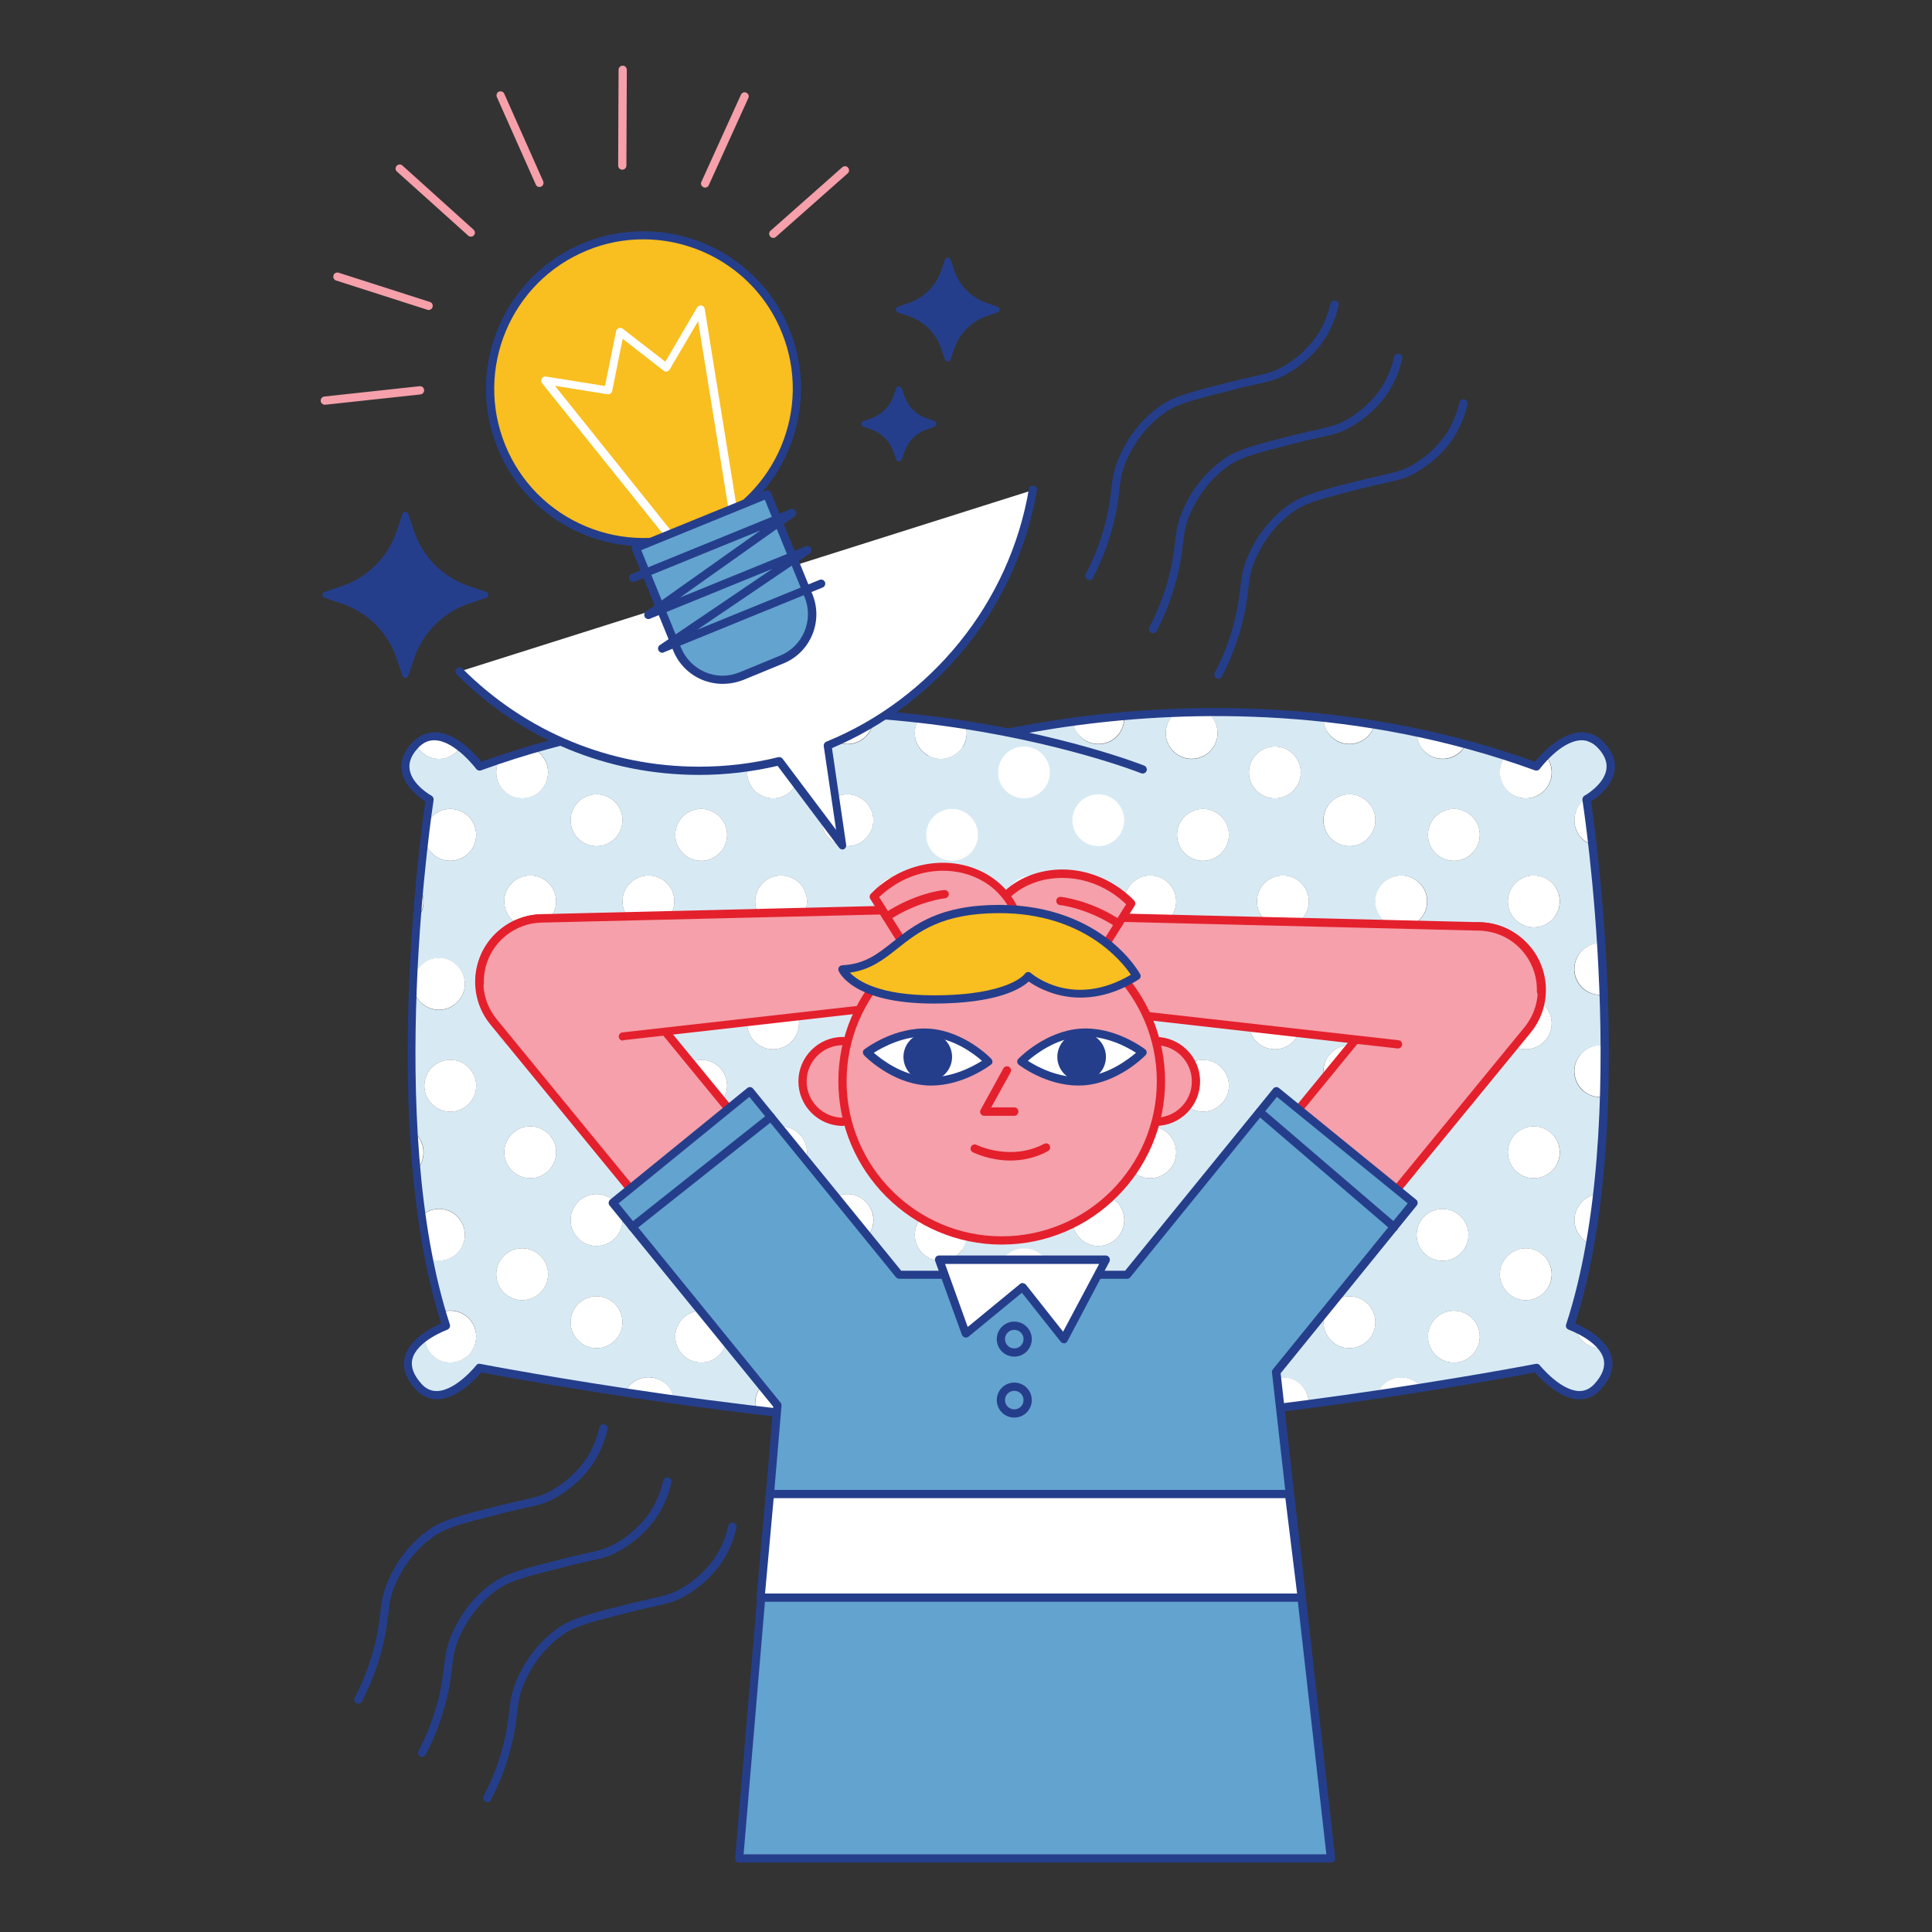 <svg xmlns="http://www.w3.org/2000/svg" width="500" height="500" viewBox="0 0 500 500" fill="none"><rect x="0" y="0" width="500" height="500" fill="#333333" stroke="none"/><g clip-path="url(#clip0_3675_4767)"><path d="M269.265 369.486C267.879 369.539 266.493 369.539 265.107 369.592C266.493 369.965 267.932 369.965 269.265 369.486Z" fill="white"></path><path d="M409.417 346.94C408.458 345.98 407.871 344.861 407.605 343.634C406.858 343.315 406.378 343.155 406.378 343.155C408.564 336.491 410.27 329.347 411.549 321.937C410.75 321.617 410.057 321.138 409.417 320.498C406.805 317.886 406.805 313.621 409.417 311.009C410.537 309.889 411.976 309.249 413.415 309.09C414.375 300.72 414.961 292.244 415.175 283.874C413.149 284.194 410.963 283.554 409.364 282.008C406.752 279.396 406.752 275.131 409.364 272.519C410.963 270.92 413.255 270.28 415.335 270.653C415.335 266.122 415.228 261.697 415.068 257.432C413.042 257.699 410.91 257.112 409.364 255.566C406.752 252.954 406.752 248.689 409.364 246.077C410.75 244.691 412.562 244.051 414.428 244.105C413.789 233.976 412.936 225.18 412.189 218.729C411.176 218.409 410.217 217.876 409.417 217.076C406.805 214.464 406.805 210.199 409.417 207.587C410.217 206.788 411.176 206.254 412.189 205.935C414.908 203.909 419.919 199.004 414.535 193.087C414.375 192.927 414.215 192.767 414.055 192.607C412.349 192.607 410.697 191.914 409.417 190.635C409.417 190.635 409.417 190.581 409.364 190.581C405.792 190.581 402.327 193.407 400.088 195.646C402.274 198.258 402.114 202.203 399.661 204.655C397.049 207.267 392.784 207.267 390.172 204.655C387.72 202.203 387.56 198.311 389.692 195.646C386.227 194.526 382.815 193.513 379.404 192.607C379.084 193.247 378.657 193.887 378.124 194.473C375.512 197.085 371.247 197.085 368.635 194.473C367.302 193.14 366.609 191.328 366.662 189.568C362.984 188.769 359.359 188.129 355.734 187.543C355.467 188.662 354.881 189.782 353.975 190.635C351.363 193.247 347.098 193.247 344.486 190.635C343.153 189.302 342.513 187.489 342.513 185.73C332.011 184.611 321.935 184.184 312.286 184.291C312.606 184.504 312.873 184.717 313.139 184.984C315.751 187.596 315.751 191.861 313.139 194.473C310.527 197.085 306.262 197.085 303.65 194.473C301.038 191.861 301.038 187.596 303.65 184.984C303.81 184.824 304.023 184.611 304.236 184.451C299.652 184.611 295.227 184.93 290.962 185.304C291.122 187.223 290.482 189.142 289.043 190.635C286.431 193.247 282.166 193.247 279.554 190.635C278.488 189.568 277.848 188.236 277.635 186.796C266.919 188.236 257.537 190.155 249.754 192.021C249.434 192.927 248.901 193.727 248.208 194.473C245.702 196.979 241.757 197.085 239.145 194.846C230.829 197.245 226.137 199.111 226.137 199.111L231.202 226.779C233.387 226.299 235.786 226.885 237.492 228.591C240.105 231.204 240.105 235.468 237.492 238.081C236.426 239.147 235.04 239.786 233.654 240L240.584 277.69C240.851 277.21 241.224 276.73 241.651 276.304C244.263 273.692 248.528 273.692 251.14 276.304C253.752 278.916 253.752 283.181 251.14 285.793C248.687 288.245 244.796 288.405 242.184 286.273L247.301 314.154C247.621 314.367 247.941 314.634 248.208 314.9C250.5 317.193 250.767 320.818 249.007 323.43L252.792 344.008C252.952 344.541 253.059 345.074 253.112 345.607L257.537 369.703C260.042 369.703 262.601 369.703 265.16 369.65C264.147 369.33 263.188 368.797 262.335 367.944C259.723 365.332 259.723 361.067 262.335 358.455C264.947 355.842 269.212 355.842 271.824 358.455C274.436 361.067 274.436 365.332 271.824 367.944C271.078 368.69 270.225 369.223 269.265 369.543C277.048 369.33 285.098 368.85 293.255 368.264C293.148 368.157 293.041 368.05 292.935 367.944C290.323 365.332 290.323 361.067 292.935 358.455C295.547 355.842 299.812 355.842 302.424 358.455C304.876 360.907 305.036 364.798 302.904 367.464C310.527 366.771 318.15 365.971 325.56 365.065C324.921 362.773 325.454 360.267 327.266 358.455C329.879 355.842 334.143 355.842 336.756 358.455C338.142 359.841 338.781 361.6 338.728 363.412C344.859 362.613 350.776 361.76 356.32 360.96C356.64 360.054 357.173 359.201 357.866 358.455C360.479 355.842 364.743 355.842 367.356 358.455C367.569 358.668 367.782 358.934 367.942 359.148C385.747 356.322 397.636 354.03 397.636 354.03C397.636 354.03 407.018 365.811 413.415 358.881C417.2 354.776 416.667 351.418 414.748 348.859C412.882 349.019 410.856 348.379 409.417 346.94ZM248.208 259.405C245.595 262.017 241.331 262.017 238.718 259.405C236.106 256.792 236.106 252.528 238.718 249.915C241.331 247.303 245.595 247.303 248.208 249.915C250.82 252.528 250.82 256.739 248.208 259.405ZM251.14 220.808C248.528 223.42 244.263 223.42 241.651 220.808C239.038 218.196 239.038 213.931 241.651 211.319C244.263 208.707 248.528 208.707 251.14 211.319C253.752 213.931 253.752 218.196 251.14 220.808ZM390.119 260.098C392.731 257.485 396.996 257.485 399.608 260.098C402.22 262.71 402.22 266.975 399.608 269.587C396.996 272.199 392.731 272.199 390.119 269.587C387.507 266.975 387.507 262.71 390.119 260.098ZM367.409 228.538C370.021 231.15 370.021 235.415 367.409 238.027C364.797 240.639 360.532 240.639 357.92 238.027C355.307 235.415 355.307 231.15 357.92 228.538C360.532 225.926 364.743 225.926 367.409 228.538ZM378.071 249.862C380.683 252.474 380.683 256.739 378.071 259.351C375.459 261.963 371.194 261.963 368.582 259.351C365.969 256.739 365.969 252.474 368.582 249.862C371.194 247.25 375.459 247.25 378.071 249.862ZM344.486 207.534C347.098 204.922 351.363 204.922 353.975 207.534C356.587 210.146 356.587 214.411 353.975 217.023C351.363 219.635 347.098 219.635 344.486 217.023C341.82 214.411 341.82 210.146 344.486 207.534ZM344.486 246.024C347.098 243.412 351.363 243.412 353.975 246.024C356.587 248.636 356.587 252.901 353.975 255.513C351.363 258.125 347.098 258.125 344.486 255.513C341.82 252.901 341.82 248.636 344.486 246.024ZM344.486 272.466C347.098 269.853 351.363 269.853 353.975 272.466C356.587 275.078 356.587 279.343 353.975 281.955C351.363 284.567 347.098 284.567 344.486 281.955C341.82 279.343 341.82 275.131 344.486 272.466ZM325.187 195.166C327.799 192.554 332.064 192.554 334.676 195.166C337.289 197.778 337.289 202.043 334.676 204.655C332.064 207.267 327.799 207.267 325.187 204.655C322.575 202.043 322.575 197.778 325.187 195.166ZM325.187 260.098C327.799 257.485 332.064 257.485 334.676 260.098C337.289 262.71 337.289 266.975 334.676 269.587C332.064 272.199 327.799 272.199 325.187 269.587C322.575 266.975 322.575 262.71 325.187 260.098ZM292.935 228.538C295.547 225.926 299.812 225.926 302.424 228.538C305.036 231.15 305.036 235.415 302.424 238.027C299.812 240.639 295.547 240.639 292.935 238.027C290.323 235.415 290.323 231.15 292.935 228.538ZM313.139 249.862C315.751 252.474 315.751 256.739 313.139 259.351C310.527 261.963 306.262 261.963 303.65 259.351C301.038 256.739 301.038 252.474 303.65 249.862C306.262 247.25 310.527 247.25 313.139 249.862ZM279.501 207.534C282.113 204.922 286.378 204.922 288.99 207.534C291.602 210.146 291.602 214.411 288.99 217.023C286.378 219.635 282.113 219.635 279.501 217.023C276.888 214.411 276.888 210.146 279.501 207.534ZM279.501 246.024C282.113 243.412 286.378 243.412 288.99 246.024C291.602 248.636 291.602 252.901 288.99 255.513C286.378 258.125 282.113 258.125 279.501 255.513C276.888 252.901 276.888 248.636 279.501 246.024ZM279.501 272.466C282.113 269.853 286.378 269.853 288.99 272.466C291.602 275.078 291.602 279.343 288.99 281.955C286.378 284.567 282.113 284.567 279.501 281.955C276.888 279.343 276.888 275.131 279.501 272.466ZM260.256 195.166C262.868 192.554 267.133 192.554 269.745 195.166C272.357 197.778 272.357 202.043 269.745 204.655C267.133 207.267 262.868 207.267 260.256 204.655C257.644 202.043 257.644 197.778 260.256 195.166ZM260.256 260.098C262.868 257.485 267.133 257.485 269.745 260.098C272.357 262.71 272.357 266.975 269.745 269.587C267.133 272.199 262.868 272.199 260.256 269.587C257.644 266.975 257.644 262.71 260.256 260.098ZM269.745 334.518C267.133 337.131 262.868 337.131 260.256 334.518C257.644 331.906 257.644 327.641 260.256 325.029C262.868 322.417 267.133 322.417 269.745 325.029C272.357 327.641 272.357 331.906 269.745 334.518ZM271.824 302.959C269.212 305.571 264.947 305.571 262.335 302.959C259.723 300.347 259.723 296.082 262.335 293.47C264.947 290.857 269.212 290.857 271.824 293.47C274.436 296.082 274.436 300.347 271.824 302.959ZM271.824 238.027C269.212 240.639 264.947 240.639 262.335 238.027C259.723 235.415 259.723 231.15 262.335 228.538C264.947 225.926 269.212 225.926 271.824 228.538C274.436 231.15 274.436 235.415 271.824 238.027ZM288.99 346.94C286.378 349.552 282.113 349.552 279.501 346.94C276.888 344.327 276.888 340.063 279.501 337.45C282.113 334.838 286.378 334.838 288.99 337.45C291.602 340.063 291.655 344.274 288.99 346.94ZM288.99 320.498C286.378 323.11 282.113 323.11 279.501 320.498C276.888 317.886 276.888 313.621 279.501 311.009C282.113 308.396 286.378 308.396 288.99 311.009C291.602 313.621 291.655 317.832 288.99 320.498ZM292.935 302.959C290.323 300.347 290.323 296.082 292.935 293.47C295.547 290.857 299.812 290.857 302.424 293.47C305.036 296.082 305.036 300.347 302.424 302.959C299.812 305.571 295.547 305.571 292.935 302.959ZM303.65 324.336C301.038 321.724 301.038 317.459 303.65 314.847C306.262 312.235 310.527 312.235 313.139 314.847C315.751 317.459 315.751 321.724 313.139 324.336C310.527 326.948 306.262 326.948 303.65 324.336ZM316.071 350.671C313.459 353.284 309.194 353.284 306.582 350.671C303.97 348.059 303.97 343.794 306.582 341.182C309.194 338.57 313.459 338.57 316.071 341.182C318.683 343.794 318.683 348.059 316.071 350.671ZM316.071 285.74C313.459 288.352 309.194 288.352 306.582 285.74C303.97 283.128 303.97 278.863 306.582 276.251C309.194 273.638 313.459 273.638 316.071 276.251C318.683 278.863 318.683 283.128 316.071 285.74ZM316.071 220.808C313.459 223.42 309.194 223.42 306.582 220.808C303.97 218.196 303.97 213.931 306.582 211.319C309.194 208.707 313.459 208.707 316.071 211.319C318.683 213.931 318.683 218.196 316.071 220.808ZM334.676 334.518C332.064 337.131 327.799 337.131 325.187 334.518C322.575 331.906 322.575 327.641 325.187 325.029C327.799 322.417 332.064 322.417 334.676 325.029C337.289 327.641 337.342 331.906 334.676 334.518ZM336.756 302.959C334.143 305.571 329.879 305.571 327.266 302.959C324.654 300.347 324.654 296.082 327.266 293.47C329.879 290.857 334.143 290.857 336.756 293.47C339.368 296.082 339.368 300.347 336.756 302.959ZM336.756 238.027C334.143 240.639 329.879 240.639 327.266 238.027C324.654 235.415 324.654 231.15 327.266 228.538C329.879 225.926 334.143 225.926 336.756 228.538C339.368 231.15 339.368 235.415 336.756 238.027ZM353.975 346.94C351.363 349.552 347.098 349.552 344.486 346.94C341.873 344.327 341.873 340.063 344.486 337.45C347.098 334.838 351.363 334.838 353.975 337.45C356.587 340.063 356.587 344.274 353.975 346.94ZM353.975 320.498C351.363 323.11 347.098 323.11 344.486 320.498C341.873 317.886 341.873 313.621 344.486 311.009C347.098 308.396 351.363 308.396 353.975 311.009C356.587 313.621 356.587 317.832 353.975 320.498ZM357.866 302.959C355.254 300.347 355.254 296.082 357.866 293.47C360.479 290.857 364.743 290.857 367.356 293.47C369.968 296.082 369.968 300.347 367.356 302.959C364.743 305.571 360.532 305.571 357.866 302.959ZM368.582 314.847C371.194 312.235 375.459 312.235 378.071 314.847C380.683 317.459 380.683 321.724 378.071 324.336C375.459 326.948 371.194 326.948 368.582 324.336C365.969 321.724 365.969 317.459 368.582 314.847ZM381.003 350.671C378.391 353.284 374.126 353.284 371.514 350.671C368.902 348.059 368.902 343.794 371.514 341.182C374.126 338.57 378.391 338.57 381.003 341.182C383.615 343.794 383.615 348.059 381.003 350.671ZM381.003 285.74C378.391 288.352 374.126 288.352 371.514 285.74C368.902 283.128 368.902 278.863 371.514 276.251C374.126 273.638 378.391 273.638 381.003 276.251C383.615 278.863 383.615 283.128 381.003 285.74ZM381.003 220.808C378.391 223.42 374.126 223.42 371.514 220.808C368.902 218.196 368.902 213.931 371.514 211.319C374.126 208.707 378.391 208.707 381.003 211.319C383.615 213.931 383.615 218.196 381.003 220.808ZM399.608 334.518C396.996 337.131 392.731 337.131 390.119 334.518C387.507 331.906 387.507 327.641 390.119 325.029C392.731 322.417 396.996 322.417 399.608 325.029C402.274 327.641 402.274 331.906 399.608 334.518ZM401.687 302.959C399.075 305.571 394.81 305.571 392.198 302.959C389.586 300.347 389.586 296.082 392.198 293.47C394.81 290.857 399.075 290.857 401.687 293.47C404.353 296.082 404.353 300.347 401.687 302.959ZM401.687 238.027C399.075 240.639 394.81 240.639 392.198 238.027C389.586 235.415 389.586 231.15 392.198 228.538C394.81 225.926 399.075 225.926 401.687 228.538C404.353 231.15 404.353 235.415 401.687 238.027Z" fill="#D7EAF4"></path><path d="M414.055 192.55C412.563 191.11 410.963 190.524 409.364 190.524C409.364 190.524 409.364 190.577 409.417 190.577C410.697 191.857 412.349 192.55 414.055 192.55Z" fill="white"></path><path d="M390.119 204.651C392.731 207.263 396.996 207.263 399.608 204.651C402.06 202.199 402.22 198.307 400.035 195.642C398.542 197.134 397.636 198.36 397.636 198.36C394.97 197.401 392.305 196.495 389.639 195.642C387.507 198.307 387.667 202.199 390.119 204.651Z" fill="white"></path><path d="M409.417 217.019C410.217 217.819 411.176 218.352 412.189 218.671C411.336 211.261 410.643 206.837 410.643 206.837C410.643 206.837 411.283 206.463 412.189 205.824C411.176 206.144 410.217 206.677 409.417 207.476C406.805 210.142 406.805 214.407 409.417 217.019Z" fill="white"></path><path d="M396.943 239.996C400.653 239.996 403.66 236.988 403.66 233.279C403.66 229.569 400.653 226.562 396.943 226.562C393.233 226.562 390.226 229.569 390.226 233.279C390.226 236.988 393.233 239.996 396.943 239.996Z" fill="white"></path><path d="M409.417 246.019C406.805 248.632 406.805 252.896 409.417 255.509C410.963 257.055 413.096 257.694 415.121 257.374C414.962 252.737 414.748 248.258 414.482 244.047C412.616 243.994 410.803 244.633 409.417 246.019Z" fill="white"></path><path d="M394.863 271.555C398.573 271.555 401.58 268.548 401.58 264.838C401.58 261.128 398.573 258.121 394.863 258.121C391.154 258.121 388.146 261.128 388.146 264.838C388.146 268.548 391.154 271.555 394.863 271.555Z" fill="white"></path><path d="M409.417 272.461C406.805 275.074 406.805 279.339 409.417 281.951C411.016 283.55 413.149 284.136 415.228 283.817C415.388 279.339 415.388 274.914 415.388 270.596C413.255 270.222 411.016 270.862 409.417 272.461Z" fill="white"></path><path d="M396.943 304.927C400.653 304.927 403.66 301.92 403.66 298.21C403.66 294.5 400.653 291.493 396.943 291.493C393.233 291.493 390.226 294.5 390.226 298.21C390.226 301.92 393.233 304.927 396.943 304.927Z" fill="white"></path><path d="M409.417 320.494C410.057 321.134 410.803 321.613 411.549 321.933C412.296 317.722 412.936 313.404 413.415 309.085C411.923 309.245 410.537 309.885 409.417 311.005C406.805 313.617 406.805 317.828 409.417 320.494Z" fill="white"></path><path d="M394.863 336.487C398.573 336.487 401.58 333.48 401.58 329.77C401.58 326.06 398.573 323.053 394.863 323.053C391.154 323.053 388.146 326.06 388.146 329.77C388.146 333.48 391.154 336.487 394.863 336.487Z" fill="white"></path><path d="M407.605 343.63C407.871 344.856 408.458 345.976 409.417 346.936C410.91 348.428 412.882 349.068 414.801 348.855C412.829 346.243 409.417 344.43 407.605 343.63Z" fill="white"></path><path d="M344.485 190.577C347.098 193.189 351.362 193.189 353.975 190.577C354.881 189.671 355.467 188.605 355.734 187.485C351.256 186.739 346.884 186.153 342.513 185.673C342.46 187.485 343.099 189.245 344.485 190.577Z" fill="white"></path><path d="M329.932 206.624C333.642 206.624 336.649 203.616 336.649 199.907C336.649 196.197 333.642 193.189 329.932 193.189C326.222 193.189 323.215 196.197 323.215 199.907C323.215 203.616 326.222 206.624 329.932 206.624Z" fill="white"></path><path d="M349.23 218.992C352.94 218.992 355.947 215.984 355.947 212.275C355.947 208.565 352.94 205.558 349.23 205.558C345.52 205.558 342.513 208.565 342.513 212.275C342.513 215.984 345.52 218.992 349.23 218.992Z" fill="white"></path><path d="M332.011 239.996C335.721 239.996 338.728 236.988 338.728 233.279C338.728 229.569 335.721 226.562 332.011 226.562C328.301 226.562 325.294 229.569 325.294 233.279C325.294 236.988 328.301 239.996 332.011 239.996Z" fill="white"></path><path d="M368.582 194.415C371.194 197.027 375.459 197.027 378.071 194.415C378.604 193.882 379.03 193.242 379.35 192.549C375.086 191.377 370.821 190.364 366.609 189.458C366.609 191.323 367.249 193.083 368.582 194.415Z" fill="white"></path><path d="M376.258 222.776C379.968 222.776 382.975 219.769 382.975 216.059C382.975 212.35 379.968 209.342 376.258 209.342C372.549 209.342 369.541 212.35 369.541 216.059C369.541 219.769 372.549 222.776 376.258 222.776Z" fill="white"></path><path d="M362.611 239.996C366.321 239.996 369.328 236.988 369.328 233.279C369.328 229.569 366.321 226.562 362.611 226.562C358.901 226.562 355.894 229.569 355.894 233.279C355.894 236.988 358.901 239.996 362.611 239.996Z" fill="white"></path><path d="M349.23 257.482C352.94 257.482 355.947 254.474 355.947 250.764C355.947 247.055 352.94 244.047 349.23 244.047C345.52 244.047 342.513 247.055 342.513 250.764C342.513 254.474 345.52 257.482 349.23 257.482Z" fill="white"></path><path d="M329.932 271.555C333.642 271.555 336.649 268.548 336.649 264.838C336.649 261.128 333.642 258.121 329.932 258.121C326.222 258.121 323.215 261.128 323.215 264.838C323.215 268.548 326.222 271.555 329.932 271.555Z" fill="white"></path><path d="M349.23 283.923C352.94 283.923 355.947 280.916 355.947 277.206C355.947 273.496 352.94 270.489 349.23 270.489C345.52 270.489 342.513 273.496 342.513 277.206C342.513 280.916 345.52 283.923 349.23 283.923Z" fill="white"></path><path d="M332.011 304.927C335.721 304.927 338.728 301.92 338.728 298.21C338.728 294.5 335.721 291.493 332.011 291.493C328.301 291.493 325.294 294.5 325.294 298.21C325.294 301.92 328.301 304.927 332.011 304.927Z" fill="white"></path><path d="M373.326 261.32C377.036 261.32 380.043 258.313 380.043 254.603C380.043 250.893 377.036 247.886 373.326 247.886C369.617 247.886 366.609 250.893 366.609 254.603C366.609 258.313 369.617 261.32 373.326 261.32Z" fill="white"></path><path d="M376.258 287.708C379.968 287.708 382.975 284.701 382.975 280.991C382.975 277.281 379.968 274.274 376.258 274.274C372.549 274.274 369.541 277.281 369.541 280.991C369.541 284.701 372.549 287.708 376.258 287.708Z" fill="white"></path><path d="M362.611 304.927C366.321 304.927 369.328 301.92 369.328 298.21C369.328 294.5 366.321 291.493 362.611 291.493C358.901 291.493 355.894 294.5 355.894 298.21C355.894 301.92 358.901 304.927 362.611 304.927Z" fill="white"></path><path d="M349.23 322.466C352.94 322.466 355.947 319.459 355.947 315.749C355.947 312.04 352.94 309.032 349.23 309.032C345.52 309.032 342.513 312.04 342.513 315.749C342.513 319.459 345.52 322.466 349.23 322.466Z" fill="white"></path><path d="M329.932 336.487C333.642 336.487 336.649 333.48 336.649 329.77C336.649 326.06 333.642 323.053 329.932 323.053C326.222 323.053 323.215 326.06 323.215 329.77C323.215 333.48 326.222 336.487 329.932 336.487Z" fill="white"></path><path d="M349.23 348.908C352.94 348.908 355.947 345.901 355.947 342.191C355.947 338.481 352.94 335.474 349.23 335.474C345.52 335.474 342.513 338.481 342.513 342.191C342.513 345.901 345.52 348.908 349.23 348.908Z" fill="white"></path><path d="M336.756 358.397C334.143 355.785 329.879 355.785 327.266 358.397C325.454 360.21 324.921 362.715 325.56 365.008C330.038 364.475 334.41 363.942 338.728 363.355C338.781 361.596 338.142 359.783 336.756 358.397Z" fill="white"></path><path d="M373.326 326.305C377.036 326.305 380.043 323.297 380.043 319.588C380.043 315.878 377.036 312.871 373.326 312.871C369.617 312.871 366.609 315.878 366.609 319.588C366.609 323.297 369.617 326.305 373.326 326.305Z" fill="white"></path><path d="M376.258 352.64C379.968 352.64 382.975 349.632 382.975 345.923C382.975 342.213 379.968 339.206 376.258 339.206C372.549 339.206 369.541 342.213 369.541 345.923C369.541 349.632 372.549 352.64 376.258 352.64Z" fill="white"></path><path d="M357.866 358.397C357.12 359.144 356.64 359.997 356.32 360.903C360.425 360.316 364.317 359.677 367.995 359.144C367.835 358.877 367.622 358.664 367.409 358.451C364.743 355.785 360.532 355.785 357.866 358.397Z" fill="white"></path><path d="M288.99 190.577C290.429 189.138 291.069 187.165 290.909 185.246C286.271 185.673 281.846 186.152 277.581 186.739C277.795 188.125 278.381 189.511 279.501 190.577C282.166 193.189 286.378 193.189 288.99 190.577Z" fill="white"></path><path d="M265 206.624C268.71 206.624 271.717 203.616 271.717 199.907C271.717 196.197 268.71 193.189 265 193.189C261.291 193.189 258.284 196.197 258.284 199.907C258.284 203.616 261.291 206.624 265 206.624Z" fill="white"></path><path d="M284.245 218.992C287.955 218.992 290.962 215.984 290.962 212.275C290.962 208.565 287.955 205.558 284.245 205.558C280.535 205.558 277.528 208.565 277.528 212.275C277.528 215.984 280.535 218.992 284.245 218.992Z" fill="white"></path><path d="M267.079 239.996C270.789 239.996 273.796 236.988 273.796 233.279C273.796 229.569 270.789 226.562 267.079 226.562C263.37 226.562 260.362 229.569 260.362 233.279C260.362 236.988 263.37 239.996 267.079 239.996Z" fill="white"></path><path d="M303.65 194.416C306.262 197.028 310.527 197.028 313.139 194.416C315.751 191.803 315.751 187.539 313.139 184.926C312.873 184.66 312.606 184.447 312.286 184.233C309.567 184.233 306.849 184.34 304.236 184.447C304.023 184.607 303.863 184.766 303.65 184.98C301.038 187.539 301.038 191.803 303.65 194.416Z" fill="white"></path><path d="M311.327 222.776C315.037 222.776 318.044 219.769 318.044 216.059C318.044 212.35 315.037 209.342 311.327 209.342C307.617 209.342 304.61 212.35 304.61 216.059C304.61 219.769 307.617 222.776 311.327 222.776Z" fill="white"></path><path d="M297.679 239.996C301.389 239.996 304.396 236.988 304.396 233.279C304.396 229.569 301.389 226.562 297.679 226.562C293.97 226.562 290.962 229.569 290.962 233.279C290.962 236.988 293.97 239.996 297.679 239.996Z" fill="white"></path><path d="M284.245 257.482C287.955 257.482 290.962 254.474 290.962 250.764C290.962 247.055 287.955 244.047 284.245 244.047C280.535 244.047 277.528 247.055 277.528 250.764C277.528 254.474 280.535 257.482 284.245 257.482Z" fill="white"></path><path d="M265 271.555C268.71 271.555 271.717 268.548 271.717 264.838C271.717 261.128 268.71 258.121 265 258.121C261.291 258.121 258.284 261.128 258.284 264.838C258.284 268.548 261.291 271.555 265 271.555Z" fill="white"></path><path d="M284.245 283.923C287.955 283.923 290.962 280.916 290.962 277.206C290.962 273.496 287.955 270.489 284.245 270.489C280.535 270.489 277.528 273.496 277.528 277.206C277.528 280.916 280.535 283.923 284.245 283.923Z" fill="white"></path><path d="M267.079 304.927C270.789 304.927 273.796 301.92 273.796 298.21C273.796 294.5 270.789 291.493 267.079 291.493C263.37 291.493 260.362 294.5 260.362 298.21C260.362 301.92 263.37 304.927 267.079 304.927Z" fill="white"></path><path d="M308.395 261.32C312.104 261.32 315.112 258.313 315.112 254.603C315.112 250.893 312.104 247.886 308.395 247.886C304.685 247.886 301.678 250.893 301.678 254.603C301.678 258.313 304.685 261.32 308.395 261.32Z" fill="white"></path><path d="M311.327 287.708C315.037 287.708 318.044 284.701 318.044 280.991C318.044 277.281 315.037 274.274 311.327 274.274C307.617 274.274 304.61 277.281 304.61 280.991C304.61 284.701 307.617 287.708 311.327 287.708Z" fill="white"></path><path d="M297.679 304.927C301.389 304.927 304.396 301.92 304.396 298.21C304.396 294.5 301.389 291.493 297.679 291.493C293.97 291.493 290.962 294.5 290.962 298.21C290.962 301.92 293.97 304.927 297.679 304.927Z" fill="white"></path><path d="M284.245 322.466C287.955 322.466 290.962 319.459 290.962 315.749C290.962 312.04 287.955 309.032 284.245 309.032C280.535 309.032 277.528 312.04 277.528 315.749C277.528 319.459 280.535 322.466 284.245 322.466Z" fill="white"></path><path d="M265 336.487C268.71 336.487 271.717 333.48 271.717 329.77C271.717 326.06 268.71 323.053 265 323.053C261.291 323.053 258.284 326.06 258.284 329.77C258.284 333.48 261.291 336.487 265 336.487Z" fill="white"></path><path d="M284.245 348.908C287.955 348.908 290.962 345.901 290.962 342.191C290.962 338.481 287.955 335.474 284.245 335.474C280.535 335.474 277.528 338.481 277.528 342.191C277.528 345.901 280.535 348.908 284.245 348.908Z" fill="white"></path><path d="M271.824 358.397C269.212 355.785 264.947 355.785 262.335 358.397C259.723 361.009 259.723 365.274 262.335 367.886C263.134 368.686 264.094 369.272 265.16 369.592C266.546 369.592 267.932 369.539 269.318 369.486C270.225 369.166 271.131 368.633 271.877 367.886C274.436 365.274 274.436 361.009 271.824 358.397Z" fill="white"></path><path d="M308.395 326.305C312.104 326.305 315.112 323.297 315.112 319.588C315.112 315.878 312.104 312.871 308.395 312.871C304.685 312.871 301.678 315.878 301.678 319.588C301.678 323.297 304.685 326.305 308.395 326.305Z" fill="white"></path><path d="M311.327 352.64C315.037 352.64 318.044 349.632 318.044 345.923C318.044 342.213 315.037 339.206 311.327 339.206C307.617 339.206 304.61 342.213 304.61 345.923C304.61 349.632 307.617 352.64 311.327 352.64Z" fill="white"></path><path d="M302.424 358.397C299.812 355.785 295.547 355.785 292.935 358.397C290.323 361.009 290.323 365.274 292.935 367.886C293.041 367.993 293.148 368.1 293.255 368.206C296.453 367.94 299.652 367.673 302.904 367.406C305.036 364.741 304.876 360.849 302.424 358.397Z" fill="white"></path><path d="M248.208 194.416C248.901 193.723 249.434 192.87 249.754 191.963C245.755 192.923 242.184 193.883 239.145 194.789C241.757 197.028 245.702 196.921 248.208 194.416Z" fill="white"></path><path d="M246.395 222.776C250.105 222.776 253.112 219.769 253.112 216.059C253.112 212.35 250.105 209.342 246.395 209.342C242.685 209.342 239.678 212.35 239.678 216.059C239.678 219.769 242.685 222.776 246.395 222.776Z" fill="white"></path><path d="M237.492 228.534C235.786 226.828 233.387 226.242 231.202 226.721L233.601 239.889C234.987 239.676 236.373 239.089 237.439 237.97C240.105 235.411 240.105 231.146 237.492 228.534Z" fill="white"></path><path d="M243.463 261.32C247.173 261.32 250.18 258.313 250.18 254.603C250.18 250.893 247.173 247.886 243.463 247.886C239.753 247.886 236.746 250.893 236.746 254.603C236.746 258.313 239.753 261.32 243.463 261.32Z" fill="white"></path><path d="M251.14 285.735C253.752 283.123 253.752 278.858 251.14 276.246C248.528 273.634 244.263 273.634 241.651 276.246C241.224 276.673 240.904 277.153 240.584 277.632L242.184 286.215C244.796 288.348 248.687 288.188 251.14 285.735Z" fill="white"></path><path d="M248.208 314.843C247.941 314.576 247.621 314.31 247.301 314.097L249.007 323.373C250.767 320.707 250.5 317.135 248.208 314.843Z" fill="white"></path><path d="M253.059 345.496C253.006 344.963 252.952 344.43 252.739 343.897L253.059 345.496Z" fill="white"></path><path d="M259.349 370.712C258.71 370.712 258.123 370.712 257.483 370.712C256.897 370.712 256.417 370.232 256.417 369.645C256.417 369.059 256.897 368.579 257.483 368.579C286.911 368.739 323.428 364.528 348.857 360.903C376.418 357.011 397.262 353.013 397.476 352.959C397.849 352.906 398.275 353.013 398.488 353.333C398.542 353.386 403.713 359.783 408.564 359.996C410.11 360.05 411.443 359.463 412.616 358.184C414.695 355.945 415.494 353.759 415.014 351.733C413.842 346.989 406.058 344.163 405.952 344.11C405.419 343.897 405.099 343.31 405.312 342.777C422.425 290.533 409.684 207.903 409.524 207.05C409.47 206.623 409.684 206.144 410.057 205.93C410.11 205.93 415.068 203.105 415.708 199.213C416.027 197.401 415.334 195.535 413.682 193.722C412.296 192.23 410.803 191.483 409.044 191.59C403.819 191.857 398.542 198.893 398.488 199C398.222 199.373 397.689 199.533 397.262 199.373C351.682 182.794 307.701 183.86 278.807 187.698C247.515 191.857 226.724 200.013 226.51 200.12C225.977 200.333 225.338 200.066 225.124 199.533C224.911 199 225.178 198.36 225.711 198.147C225.924 198.041 246.875 189.831 278.434 185.619C307.382 181.781 351.469 180.715 397.262 197.134C398.808 195.215 403.713 189.777 408.937 189.511C411.336 189.404 413.468 190.364 415.281 192.336C417.413 194.682 418.266 197.134 417.84 199.587C417.147 203.585 413.309 206.41 411.763 207.423C412.989 215.633 423.651 292.346 407.658 342.511C410.003 343.524 415.921 346.456 417.094 351.254C417.787 354.026 416.827 356.798 414.215 359.623C412.616 361.382 410.696 362.235 408.511 362.129C403.5 361.969 398.702 356.851 397.262 355.199C393.584 355.892 374.126 359.517 349.177 363.035C324.228 366.553 288.617 370.712 259.349 370.712Z" fill="#253E8B"></path><path d="M271.717 329.343L271.131 332.595C271.557 331.529 271.771 330.409 271.717 329.343Z" fill="white"></path><path d="M109.868 216.806C110.028 215.633 110.135 214.62 110.241 213.607C109.868 214.674 109.708 215.74 109.868 216.806Z" fill="white"></path><path d="M262.335 358.397C263.561 357.171 265.107 356.531 266.706 356.425L271.078 332.542C270.758 333.235 270.331 333.928 269.745 334.514C267.133 337.126 262.868 337.126 260.256 334.514C257.644 331.902 257.644 327.637 260.256 325.025C262.868 322.413 267.133 322.413 269.745 325.025C270.918 326.198 271.611 327.744 271.664 329.343L280.247 282.644C279.98 282.43 279.714 282.217 279.501 282.004C276.888 279.392 276.888 275.127 279.501 272.515C280.354 271.662 281.366 271.075 282.433 270.809L284.885 257.535C282.966 257.694 280.993 257.055 279.501 255.615C276.888 253.003 276.888 248.738 279.501 246.126C281.58 244.047 284.725 243.621 287.231 244.847L295.654 199.16C295.654 199.16 277.848 192.07 249.86 187.645C250.607 189.991 250.074 192.656 248.208 194.469C245.595 197.081 241.331 197.081 238.718 194.469C236.426 192.176 236.16 188.605 237.866 185.993C234.027 185.566 230.082 185.193 225.977 184.926C226.244 186.952 225.658 189.085 224.112 190.631C221.499 193.243 217.235 193.243 214.622 190.631C212.916 188.925 212.33 186.526 212.863 184.34C203.587 184.127 193.778 184.393 183.596 185.3C185.888 187.912 185.835 191.963 183.276 194.469C180.664 197.081 176.399 197.081 173.787 194.469C171.655 192.336 171.228 189.085 172.614 186.526C168.669 187.059 164.618 187.698 160.566 188.445C160.246 189.244 159.766 189.937 159.127 190.577C156.568 193.136 152.41 193.189 149.797 190.737C145.906 191.643 141.961 192.71 138.016 193.829C138.709 194.149 139.295 194.575 139.882 195.109C142.494 197.721 142.494 201.986 139.882 204.598C137.27 207.21 133.005 207.21 130.393 204.598C128.207 202.412 127.834 199.107 129.326 196.548C127.62 197.134 125.861 197.721 124.155 198.36C124.155 198.36 122.13 195.588 119.197 193.349C118.931 193.722 118.664 194.096 118.345 194.416C115.732 197.028 111.468 197.028 108.855 194.416C108.322 193.882 107.949 193.296 107.629 192.71C107.523 192.816 107.416 192.923 107.309 193.029C100.219 200.866 111.201 206.89 111.201 206.89C111.201 206.89 110.828 209.342 110.241 213.66C110.561 212.807 111.094 212.008 111.787 211.315C114.4 208.703 118.664 208.703 121.277 211.315C123.889 213.927 123.889 218.192 121.277 220.804C118.664 223.416 114.4 223.416 111.787 220.804C110.668 219.684 110.028 218.298 109.868 216.859C109.442 220.377 108.962 224.696 108.535 229.653C110.188 232.212 109.975 235.571 107.842 237.863C106.67 253.376 105.87 273.048 107.043 292.932C107.256 293.092 107.469 293.305 107.683 293.465C110.241 296.024 110.295 300.236 107.789 302.848C108.162 306.793 108.589 310.738 109.122 314.576C111.734 312.177 115.839 312.284 118.345 314.789C120.957 317.402 120.957 321.666 118.345 324.279C116.372 326.251 113.44 326.731 110.988 325.718C111.947 330.463 113.067 335.101 114.346 339.525C116.692 338.726 119.411 339.259 121.277 341.125C123.889 343.737 123.889 348.002 121.277 350.614C118.664 353.226 114.4 353.226 111.787 350.614C110.508 349.334 109.868 347.735 109.815 346.082C106.19 348.748 103.045 353.119 108.376 358.823C114.773 365.754 124.155 353.972 124.155 353.972C124.155 353.972 129.22 354.932 137.749 356.425C138.176 356.478 138.602 356.531 138.975 356.638C145.106 357.704 152.889 358.983 161.739 360.316C162.059 359.623 162.485 358.983 163.072 358.397C165.684 355.785 169.949 355.785 172.561 358.397C173.627 359.463 174.267 360.796 174.427 362.182C181.197 363.142 188.287 364.048 195.644 364.954C195.004 362.715 195.591 360.21 197.35 358.397C199.962 355.785 204.227 355.785 206.839 358.397C208.972 360.529 209.398 363.781 208.012 366.34C214.729 367.033 221.553 367.673 228.27 368.206C228.163 368.099 228.056 368.046 227.95 367.939C225.338 365.327 225.338 361.062 227.95 358.45C230.562 355.838 234.827 355.838 237.439 358.45C240.051 361.062 240.051 365.327 237.439 367.939C237.119 368.259 236.746 368.526 236.426 368.792C246.022 369.379 255.458 369.699 264.254 369.645L264.307 369.272C263.561 368.952 262.868 368.473 262.281 367.886C259.723 365.274 259.723 361.009 262.335 358.397ZM279.501 207.53C282.113 204.918 286.378 204.918 288.99 207.53C291.602 210.142 291.602 214.407 288.99 217.019C286.378 219.631 282.113 219.631 279.501 217.019C276.888 214.407 276.888 210.142 279.501 207.53ZM271.824 302.955C269.212 305.567 264.947 305.567 262.335 302.955C259.723 300.342 259.723 296.078 262.335 293.465C264.947 290.853 269.212 290.853 271.824 293.465C274.436 296.078 274.436 300.342 271.824 302.955ZM271.824 238.023C269.212 240.635 264.947 240.635 262.335 238.023C259.723 235.411 259.723 231.146 262.335 228.534C264.947 225.922 269.212 225.922 271.824 228.534C274.436 231.146 274.436 235.411 271.824 238.023ZM260.256 195.162C262.868 192.55 267.133 192.55 269.745 195.162C272.357 197.774 272.357 202.039 269.745 204.651C267.133 207.263 262.868 207.263 260.256 204.651C257.644 202.039 257.644 197.774 260.256 195.162ZM260.256 260.093C262.868 257.481 267.133 257.481 269.745 260.093C272.357 262.706 272.357 266.97 269.745 269.583C267.133 272.195 262.868 272.195 260.256 269.583C257.644 266.97 257.644 262.706 260.256 260.093ZM108.855 259.4C106.243 256.788 106.243 252.523 108.855 249.911C111.468 247.299 115.732 247.299 118.345 249.911C120.957 252.523 120.957 256.788 118.345 259.4C115.732 262.013 111.468 262.013 108.855 259.4ZM121.277 285.735C118.664 288.348 114.4 288.348 111.787 285.735C109.175 283.123 109.175 278.858 111.787 276.246C114.4 273.634 118.664 273.634 121.277 276.246C123.889 278.858 123.889 283.123 121.277 285.735ZM228.003 228.534C230.615 225.922 234.88 225.922 237.492 228.534C240.105 231.146 240.105 235.411 237.492 238.023C234.88 240.635 230.615 240.635 228.003 238.023C225.391 235.411 225.391 231.146 228.003 228.534ZM248.208 249.858C250.82 252.47 250.82 256.735 248.208 259.347C245.595 261.959 241.331 261.959 238.718 259.347C236.106 256.735 236.106 252.47 238.718 249.858C241.331 247.246 245.595 247.246 248.208 249.858ZM214.569 207.53C217.181 204.918 221.446 204.918 224.058 207.53C226.67 210.142 226.67 214.407 224.058 217.019C221.446 219.631 217.181 219.631 214.569 217.019C211.957 214.407 211.957 210.142 214.569 207.53ZM214.569 246.02C217.181 243.407 221.446 243.407 224.058 246.02C226.67 248.632 226.67 252.897 224.058 255.509C221.446 258.121 217.181 258.121 214.569 255.509C211.957 252.897 211.957 248.632 214.569 246.02ZM214.569 272.461C217.181 269.849 221.446 269.849 224.058 272.461C226.67 275.074 226.67 279.338 224.058 281.95C221.446 284.563 217.181 284.563 214.569 281.95C211.957 279.338 211.957 275.127 214.569 272.461ZM195.324 195.162C197.936 192.55 202.201 192.55 204.813 195.162C207.426 197.774 207.426 202.039 204.813 204.651C202.201 207.263 197.936 207.263 195.324 204.651C192.712 202.039 192.712 197.774 195.324 195.162ZM195.324 260.093C197.936 257.481 202.201 257.481 204.813 260.093C207.426 262.706 207.426 266.97 204.813 269.583C202.201 272.195 197.936 272.195 195.324 269.583C192.712 266.97 192.712 262.706 195.324 260.093ZM172.561 228.534C175.173 231.146 175.173 235.411 172.561 238.023C169.949 240.635 165.684 240.635 163.072 238.023C160.459 235.411 160.459 231.146 163.072 228.534C165.684 225.922 169.949 225.922 172.561 228.534ZM183.276 249.858C185.888 252.47 185.888 256.735 183.276 259.347C180.664 261.959 176.399 261.959 173.787 259.347C171.175 256.735 171.175 252.47 173.787 249.858C176.399 247.246 180.664 247.246 183.276 249.858ZM149.637 207.53C152.25 204.918 156.514 204.918 159.127 207.53C161.739 210.142 161.739 214.407 159.127 217.019C156.514 219.631 152.25 219.631 149.637 217.019C147.025 214.407 147.025 210.142 149.637 207.53ZM149.637 246.02C152.25 243.407 156.514 243.407 159.127 246.02C161.739 248.632 161.739 252.897 159.127 255.509C156.514 258.121 152.25 258.121 149.637 255.509C147.025 252.897 147.025 248.632 149.637 246.02ZM149.637 272.461C152.25 269.849 156.514 269.849 159.127 272.461C161.739 275.074 161.739 279.338 159.127 281.95C156.514 284.563 152.25 284.563 149.637 281.95C147.025 279.338 147.025 275.127 149.637 272.461ZM130.393 260.093C133.005 257.481 137.27 257.481 139.882 260.093C142.494 262.706 142.494 266.97 139.882 269.583C137.27 272.195 133.005 272.195 130.393 269.583C127.78 266.97 127.78 262.706 130.393 260.093ZM139.882 334.514C137.27 337.126 133.005 337.126 130.393 334.514C127.78 331.902 127.78 327.637 130.393 325.025C133.005 322.413 137.27 322.413 139.882 325.025C142.494 327.637 142.494 331.902 139.882 334.514ZM141.961 302.955C139.349 305.567 135.084 305.567 132.472 302.955C129.859 300.342 129.859 296.078 132.472 293.465C135.084 290.853 139.349 290.853 141.961 293.465C144.573 296.078 144.573 300.342 141.961 302.955ZM141.961 238.023C139.349 240.635 135.084 240.635 132.472 238.023C129.859 235.411 129.859 231.146 132.472 228.534C135.084 225.922 139.349 225.922 141.961 228.534C144.573 231.146 144.573 235.411 141.961 238.023ZM159.127 346.935C156.514 349.548 152.25 349.548 149.637 346.935C147.025 344.323 147.025 340.058 149.637 337.446C152.25 334.834 156.514 334.834 159.127 337.446C161.739 340.058 161.739 344.27 159.127 346.935ZM159.127 320.494C156.514 323.106 152.25 323.106 149.637 320.494C147.025 317.881 147.025 313.617 149.637 311.004C152.25 308.392 156.514 308.392 159.127 311.004C161.739 313.617 161.739 317.828 159.127 320.494ZM163.072 302.955C160.459 300.342 160.459 296.078 163.072 293.465C165.684 290.853 169.949 290.853 172.561 293.465C175.173 296.078 175.173 300.342 172.561 302.955C169.949 305.567 165.684 305.567 163.072 302.955ZM173.787 314.843C176.399 312.231 180.664 312.231 183.276 314.843C185.888 317.455 185.888 321.72 183.276 324.332C180.664 326.944 176.399 326.944 173.787 324.332C171.175 321.72 171.175 317.455 173.787 314.843ZM186.208 350.667C183.596 353.279 179.331 353.279 176.719 350.667C174.107 348.055 174.107 343.79 176.719 341.178C179.331 338.566 183.596 338.566 186.208 341.178C188.82 343.79 188.82 348.055 186.208 350.667ZM186.208 285.735C183.596 288.348 179.331 288.348 176.719 285.735C174.107 283.123 174.107 278.858 176.719 276.246C179.331 273.634 183.596 273.634 186.208 276.246C188.82 278.858 188.82 283.123 186.208 285.735ZM186.208 220.804C183.596 223.416 179.331 223.416 176.719 220.804C174.107 218.192 174.107 213.927 176.719 211.315C179.331 208.703 183.596 208.703 186.208 211.315C188.82 213.927 188.82 218.192 186.208 220.804ZM204.813 334.514C202.201 337.126 197.936 337.126 195.324 334.514C192.712 331.902 192.712 327.637 195.324 325.025C197.936 322.413 202.201 322.413 204.813 325.025C207.426 327.637 207.426 331.902 204.813 334.514ZM206.892 302.955C204.28 305.567 200.015 305.567 197.403 302.955C194.791 300.342 194.791 296.078 197.403 293.465C200.015 290.853 204.28 290.853 206.892 293.465C209.505 296.078 209.505 300.342 206.892 302.955ZM206.892 238.023C204.28 240.635 200.015 240.635 197.403 238.023C194.791 235.411 194.791 231.146 197.403 228.534C200.015 225.922 204.28 225.922 206.892 228.534C209.505 231.146 209.505 235.411 206.892 238.023ZM224.058 346.935C221.446 349.548 217.181 349.548 214.569 346.935C211.957 344.323 211.957 340.058 214.569 337.446C217.181 334.834 221.446 334.834 224.058 337.446C226.724 340.058 226.724 344.27 224.058 346.935ZM224.058 320.494C221.446 323.106 217.181 323.106 214.569 320.494C211.957 317.881 211.957 313.617 214.569 311.004C217.181 308.392 221.446 308.392 224.058 311.004C226.724 313.617 226.724 317.828 224.058 320.494ZM228.003 302.955C225.391 300.342 225.391 296.078 228.003 293.465C230.615 290.853 234.88 290.853 237.492 293.465C240.105 296.078 240.105 300.342 237.492 302.955C234.88 305.567 230.615 305.567 228.003 302.955ZM238.718 324.332C236.106 321.72 236.106 317.455 238.718 314.843C241.331 312.231 245.595 312.231 248.208 314.843C250.82 317.455 250.82 321.72 248.208 324.332C245.595 326.944 241.331 326.944 238.718 324.332ZM251.14 350.667C248.528 353.279 244.263 353.279 241.651 350.667C239.038 348.055 239.038 343.79 241.651 341.178C244.263 338.566 248.528 338.566 251.14 341.178C253.752 343.79 253.752 348.055 251.14 350.667ZM251.14 285.735C248.528 288.348 244.263 288.348 241.651 285.735C239.038 283.123 239.038 278.858 241.651 276.246C244.263 273.634 248.528 273.634 251.14 276.246C253.752 278.858 253.752 283.123 251.14 285.735ZM251.14 220.804C248.528 223.416 244.263 223.416 241.651 220.804C239.038 218.192 239.038 213.927 241.651 211.315C244.263 208.703 248.528 208.703 251.14 211.315C253.752 213.927 253.752 218.192 251.14 220.804Z" fill="#D7EAF4"></path><path d="M265 206.624C268.71 206.624 271.717 203.616 271.717 199.907C271.717 196.197 268.71 193.189 265 193.189C261.291 193.189 258.284 196.197 258.284 199.907C258.284 203.616 261.291 206.624 265 206.624Z" fill="white"></path><path d="M284.245 218.992C287.955 218.992 290.962 215.984 290.962 212.275C290.962 208.565 287.955 205.558 284.245 205.558C280.536 205.558 277.528 208.565 277.528 212.275C277.528 215.984 280.536 218.992 284.245 218.992Z" fill="white"></path><path d="M267.079 239.996C270.789 239.996 273.796 236.988 273.796 233.279C273.796 229.569 270.789 226.562 267.079 226.562C263.37 226.562 260.362 229.569 260.362 233.279C260.362 236.988 263.37 239.996 267.079 239.996Z" fill="white"></path><path d="M279.501 246.02C276.888 248.632 276.888 252.897 279.501 255.509C280.993 257.002 282.966 257.641 284.885 257.428L287.231 244.74C284.725 243.514 281.633 243.941 279.501 246.02Z" fill="white"></path><path d="M265 271.555C268.71 271.555 271.717 268.548 271.717 264.838C271.717 261.128 268.71 258.121 265 258.121C261.291 258.121 258.284 261.128 258.284 264.838C258.284 268.548 261.291 271.555 265 271.555Z" fill="white"></path><path d="M279.501 281.951C279.767 282.217 279.98 282.377 280.247 282.59L282.433 270.755C281.366 271.075 280.354 271.608 279.501 272.461C276.888 275.127 276.888 279.338 279.501 281.951Z" fill="white"></path><path d="M267.079 304.927C270.789 304.927 273.796 301.92 273.796 298.21C273.796 294.5 270.789 291.493 267.079 291.493C263.37 291.493 260.362 294.5 260.362 298.21C260.362 301.92 263.37 304.927 267.079 304.927Z" fill="white"></path><path d="M260.256 325.025C257.644 327.637 257.644 331.902 260.256 334.514C262.868 337.126 267.133 337.126 269.745 334.514C270.331 333.928 270.758 333.288 271.078 332.542L271.664 329.29C271.557 327.744 270.918 326.198 269.745 324.972C267.133 322.413 262.868 322.413 260.256 325.025Z" fill="white"></path><path d="M262.335 358.397C259.723 361.009 259.723 365.274 262.335 367.886C262.921 368.473 263.614 368.953 264.361 369.272L266.706 356.478C265.107 356.531 263.561 357.171 262.335 358.397Z" fill="white"></path><path d="M214.569 190.577C217.181 193.189 221.446 193.189 224.058 190.577C225.604 189.031 226.244 186.899 225.924 184.873C221.659 184.553 217.288 184.393 212.756 184.287C212.277 186.472 212.863 188.871 214.569 190.577Z" fill="white"></path><path d="M200.069 206.624C203.778 206.624 206.786 203.616 206.786 199.907C206.786 196.197 203.778 193.189 200.069 193.189C196.359 193.189 193.352 196.197 193.352 199.907C193.352 203.616 196.359 206.624 200.069 206.624Z" fill="white"></path><path d="M219.314 218.992C223.023 218.992 226.031 215.984 226.031 212.275C226.031 208.565 223.023 205.558 219.314 205.558C215.604 205.558 212.597 208.565 212.597 212.275C212.597 215.984 215.604 218.992 219.314 218.992Z" fill="white"></path><path d="M202.148 239.996C205.858 239.996 208.865 236.988 208.865 233.279C208.865 229.569 205.858 226.562 202.148 226.562C198.438 226.562 195.431 229.569 195.431 233.279C195.431 236.988 198.438 239.996 202.148 239.996Z" fill="white"></path><path d="M238.719 194.416C241.331 197.028 245.596 197.028 248.208 194.416C250.074 192.55 250.607 189.884 249.86 187.592C246.075 187.006 242.077 186.472 237.866 185.993C236.106 188.605 236.426 192.123 238.719 194.416Z" fill="white"></path><path d="M246.395 222.776C250.105 222.776 253.112 219.769 253.112 216.059C253.112 212.35 250.105 209.342 246.395 209.342C242.685 209.342 239.678 212.35 239.678 216.059C239.678 219.769 242.685 222.776 246.395 222.776Z" fill="white"></path><path d="M232.748 239.996C236.458 239.996 239.465 236.988 239.465 233.279C239.465 229.569 236.458 226.562 232.748 226.562C229.038 226.562 226.031 229.569 226.031 233.279C226.031 236.988 229.038 239.996 232.748 239.996Z" fill="white"></path><path d="M219.314 257.481C223.023 257.481 226.031 254.474 226.031 250.764C226.031 247.054 223.023 244.047 219.314 244.047C215.604 244.047 212.597 247.054 212.597 250.764C212.597 254.474 215.604 257.481 219.314 257.481Z" fill="white"></path><path d="M200.069 271.555C203.778 271.555 206.786 268.548 206.786 264.838C206.786 261.128 203.778 258.121 200.069 258.121C196.359 258.121 193.352 261.128 193.352 264.838C193.352 268.548 196.359 271.555 200.069 271.555Z" fill="white"></path><path d="M219.314 283.923C223.023 283.923 226.031 280.916 226.031 277.206C226.031 273.496 223.023 270.489 219.314 270.489C215.604 270.489 212.597 273.496 212.597 277.206C212.597 280.916 215.604 283.923 219.314 283.923Z" fill="white"></path><path d="M202.148 304.927C205.858 304.927 208.865 301.92 208.865 298.21C208.865 294.5 205.858 291.493 202.148 291.493C198.438 291.493 195.431 294.5 195.431 298.21C195.431 301.92 198.438 304.927 202.148 304.927Z" fill="white"></path><path d="M243.463 261.32C247.173 261.32 250.18 258.313 250.18 254.603C250.18 250.893 247.173 247.886 243.463 247.886C239.753 247.886 236.746 250.893 236.746 254.603C236.746 258.313 239.753 261.32 243.463 261.32Z" fill="white"></path><path d="M246.395 287.708C250.105 287.708 253.112 284.701 253.112 280.991C253.112 277.281 250.105 274.274 246.395 274.274C242.685 274.274 239.678 277.281 239.678 280.991C239.678 284.701 242.685 287.708 246.395 287.708Z" fill="white"></path><path d="M232.748 304.927C236.458 304.927 239.465 301.92 239.465 298.21C239.465 294.5 236.458 291.493 232.748 291.493C229.038 291.493 226.031 294.5 226.031 298.21C226.031 301.92 229.038 304.927 232.748 304.927Z" fill="white"></path><path d="M219.314 322.466C223.023 322.466 226.031 319.459 226.031 315.749C226.031 312.04 223.023 309.032 219.314 309.032C215.604 309.032 212.597 312.04 212.597 315.749C212.597 319.459 215.604 322.466 219.314 322.466Z" fill="white"></path><path d="M200.069 336.487C203.778 336.487 206.786 333.48 206.786 329.77C206.786 326.06 203.778 323.053 200.069 323.053C196.359 323.053 193.352 326.06 193.352 329.77C193.352 333.48 196.359 336.487 200.069 336.487Z" fill="white"></path><path d="M219.314 348.908C223.023 348.908 226.031 345.901 226.031 342.191C226.031 338.481 223.023 335.474 219.314 335.474C215.604 335.474 212.597 338.481 212.597 342.191C212.597 345.901 215.604 348.908 219.314 348.908Z" fill="white"></path><path d="M206.892 358.397C204.28 355.785 200.015 355.785 197.403 358.397C195.644 360.156 195.058 362.662 195.697 364.954C199.749 365.434 203.907 365.914 208.065 366.34C209.398 363.782 209.025 360.583 206.892 358.397Z" fill="white"></path><path d="M243.463 326.305C247.173 326.305 250.18 323.297 250.18 319.588C250.18 315.878 247.173 312.871 243.463 312.871C239.753 312.871 236.746 315.878 236.746 319.588C236.746 323.297 239.753 326.305 243.463 326.305Z" fill="white"></path><path d="M246.395 352.639C250.105 352.639 253.112 349.632 253.112 345.923C253.112 342.213 250.105 339.206 246.395 339.206C242.685 339.206 239.678 342.213 239.678 345.923C239.678 349.632 242.685 352.639 246.395 352.639Z" fill="white"></path><path d="M237.492 358.397C234.88 355.785 230.615 355.785 228.003 358.397C225.391 361.009 225.391 365.274 228.003 367.886C228.11 367.993 228.216 368.1 228.323 368.153C231.042 368.366 233.761 368.526 236.48 368.739C236.853 368.473 237.173 368.206 237.492 367.886C240.105 365.274 240.105 361.009 237.492 358.397Z" fill="white"></path><path d="M159.127 190.577C159.766 189.938 160.246 189.191 160.566 188.445C156.994 189.138 153.423 189.884 149.797 190.737C152.41 193.19 156.568 193.136 159.127 190.577Z" fill="white"></path><path d="M130.393 204.651C133.005 207.263 137.27 207.263 139.882 204.651C142.494 202.039 142.494 197.774 139.882 195.162C139.349 194.629 138.709 194.202 138.016 193.882C135.137 194.735 132.205 195.642 129.273 196.601C127.834 199.16 128.207 202.465 130.393 204.651Z" fill="white"></path><path d="M154.382 218.992C158.092 218.992 161.099 215.984 161.099 212.275C161.099 208.565 158.092 205.558 154.382 205.558C150.672 205.558 147.665 208.565 147.665 212.275C147.665 215.984 150.672 218.992 154.382 218.992Z" fill="white"></path><path d="M137.216 239.996C140.926 239.996 143.933 236.988 143.933 233.279C143.933 229.569 140.926 226.562 137.216 226.562C133.507 226.562 130.499 229.569 130.499 233.279C130.499 236.988 133.507 239.996 137.216 239.996Z" fill="white"></path><path d="M173.787 194.415C176.399 197.028 180.664 197.028 183.276 194.415C185.782 191.91 185.888 187.912 183.596 185.246C179.971 185.566 176.346 185.992 172.614 186.472C171.228 189.031 171.601 192.283 173.787 194.415Z" fill="white"></path><path d="M181.464 222.776C185.173 222.776 188.181 219.769 188.181 216.059C188.181 212.35 185.173 209.342 181.464 209.342C177.754 209.342 174.747 212.35 174.747 216.059C174.747 219.769 177.754 222.776 181.464 222.776Z" fill="white"></path><path d="M167.816 239.996C171.526 239.996 174.533 236.988 174.533 233.279C174.533 229.569 171.526 226.562 167.816 226.562C164.107 226.562 161.099 229.569 161.099 233.279C161.099 236.988 164.107 239.996 167.816 239.996Z" fill="white"></path><path d="M154.382 257.481C158.092 257.481 161.099 254.474 161.099 250.764C161.099 247.054 158.092 244.047 154.382 244.047C150.672 244.047 147.665 247.054 147.665 250.764C147.665 254.474 150.672 257.481 154.382 257.481Z" fill="white"></path><path d="M135.137 271.555C138.847 271.555 141.854 268.548 141.854 264.838C141.854 261.128 138.847 258.121 135.137 258.121C131.427 258.121 128.42 261.128 128.42 264.838C128.42 268.548 131.427 271.555 135.137 271.555Z" fill="white"></path><path d="M154.382 283.923C158.092 283.923 161.099 280.916 161.099 277.206C161.099 273.496 158.092 270.489 154.382 270.489C150.672 270.489 147.665 273.496 147.665 277.206C147.665 280.916 150.672 283.923 154.382 283.923Z" fill="white"></path><path d="M137.216 304.927C140.926 304.927 143.933 301.92 143.933 298.21C143.933 294.5 140.926 291.493 137.216 291.493C133.507 291.493 130.499 294.5 130.499 298.21C130.499 301.92 133.507 304.927 137.216 304.927Z" fill="white"></path><path d="M178.531 261.32C182.241 261.32 185.249 258.313 185.249 254.603C185.249 250.893 182.241 247.886 178.531 247.886C174.822 247.886 171.814 250.893 171.814 254.603C171.814 258.313 174.822 261.32 178.531 261.32Z" fill="white"></path><path d="M181.464 287.708C185.173 287.708 188.181 284.701 188.181 280.991C188.181 277.281 185.173 274.274 181.464 274.274C177.754 274.274 174.747 277.281 174.747 280.991C174.747 284.701 177.754 287.708 181.464 287.708Z" fill="white"></path><path d="M167.816 304.927C171.526 304.927 174.533 301.92 174.533 298.21C174.533 294.5 171.526 291.493 167.816 291.493C164.107 291.493 161.099 294.5 161.099 298.21C161.099 301.92 164.107 304.927 167.816 304.927Z" fill="white"></path><path d="M154.382 322.466C158.092 322.466 161.099 319.459 161.099 315.749C161.099 312.04 158.092 309.032 154.382 309.032C150.672 309.032 147.665 312.04 147.665 315.749C147.665 319.459 150.672 322.466 154.382 322.466Z" fill="white"></path><path d="M135.137 336.487C138.847 336.487 141.854 333.48 141.854 329.77C141.854 326.06 138.847 323.053 135.137 323.053C131.427 323.053 128.42 326.06 128.42 329.77C128.42 333.48 131.427 336.487 135.137 336.487Z" fill="white"></path><path d="M154.382 348.908C158.092 348.908 161.099 345.901 161.099 342.191C161.099 338.481 158.092 335.474 154.382 335.474C150.672 335.474 147.665 338.481 147.665 342.191C147.665 345.901 150.672 348.908 154.382 348.908Z" fill="white"></path><path d="M138.976 356.691C138.549 356.585 138.123 356.531 137.749 356.478C138.123 356.531 138.549 356.585 138.976 356.691Z" fill="white"></path><path d="M178.531 326.305C182.241 326.305 185.249 323.297 185.249 319.588C185.249 315.878 182.241 312.871 178.531 312.871C174.822 312.871 171.814 315.878 171.814 319.588C171.814 323.297 174.822 326.305 178.531 326.305Z" fill="white"></path><path d="M181.464 352.639C185.173 352.639 188.181 349.632 188.181 345.923C188.181 342.213 185.173 339.206 181.464 339.206C177.754 339.206 174.747 342.213 174.747 345.923C174.747 349.632 177.754 352.639 181.464 352.639Z" fill="white"></path><path d="M163.072 358.397C162.485 358.984 162.059 359.623 161.739 360.316C165.79 360.903 170.055 361.543 174.48 362.182C174.267 360.796 173.68 359.463 172.614 358.397C169.949 355.785 165.684 355.785 163.072 358.397Z" fill="white"></path><path d="M118.345 194.415C118.664 194.096 118.984 193.722 119.198 193.349C115.839 190.737 111.361 188.871 107.576 192.656C107.896 193.296 108.322 193.882 108.802 194.362C111.468 197.081 115.679 197.081 118.345 194.415Z" fill="white"></path><path d="M121.277 220.804C123.889 218.192 123.889 213.927 121.277 211.315C118.664 208.702 114.4 208.702 111.787 211.315C111.094 212.008 110.615 212.807 110.241 213.66C110.135 214.62 109.975 215.686 109.868 216.859C110.028 218.298 110.668 219.738 111.787 220.804C114.4 223.416 118.611 223.416 121.277 220.804Z" fill="white"></path><path d="M108.482 229.6C108.269 232.159 108.002 234.931 107.789 237.81C109.922 235.518 110.135 232.159 108.482 229.6Z" fill="white"></path><path d="M113.6 261.32C117.31 261.32 120.317 258.313 120.317 254.603C120.317 250.893 117.31 247.886 113.6 247.886C109.89 247.886 106.883 250.893 106.883 254.603C106.883 258.313 109.89 261.32 113.6 261.32Z" fill="white"></path><path d="M116.532 287.708C120.242 287.708 123.249 284.701 123.249 280.991C123.249 277.281 120.242 274.274 116.532 274.274C112.822 274.274 109.815 277.281 109.815 280.991C109.815 284.701 112.822 287.708 116.532 287.708Z" fill="white"></path><path d="M107.629 293.465C107.416 293.252 107.203 293.092 106.99 292.932C107.203 296.237 107.416 299.543 107.736 302.848C110.241 300.236 110.188 296.078 107.629 293.465Z" fill="white"></path><path d="M118.345 324.332C120.957 321.72 120.957 317.455 118.345 314.843C115.786 312.284 111.734 312.23 109.122 314.629C109.655 318.414 110.295 322.146 110.988 325.771C113.387 326.784 116.319 326.304 118.345 324.332Z" fill="white"></path><path d="M121.277 350.667C123.889 348.055 123.889 343.79 121.277 341.178C119.411 339.312 116.692 338.779 114.346 339.579C114.719 340.751 115.039 341.924 115.466 343.097C115.466 343.097 112.534 344.163 109.815 346.136C109.868 347.788 110.508 349.388 111.787 350.667C114.4 353.279 118.611 353.279 121.277 350.667Z" fill="white"></path><path d="M262.441 370.712C233.174 370.712 197.617 366.554 172.667 363.035C147.718 359.517 128.26 355.892 124.582 355.199C123.142 356.851 118.345 361.969 113.333 362.129C111.148 362.182 109.229 361.383 107.629 359.623C105.017 356.798 104.057 353.973 104.75 351.254C105.923 346.456 111.841 343.524 114.186 342.511C98.247 292.346 108.909 215.633 110.081 207.423C108.535 206.411 104.644 203.585 104.004 199.587C103.578 197.081 104.431 194.629 106.563 192.337C108.376 190.364 110.508 189.405 112.907 189.511C118.131 189.778 123.036 195.215 124.582 197.135C170.375 180.662 214.462 181.781 243.41 185.62C274.969 189.778 295.92 198.041 296.133 198.148C296.666 198.361 296.933 199 296.72 199.534C296.507 200.067 295.867 200.333 295.334 200.12C295.12 200.013 274.383 191.857 243.037 187.699C214.143 183.86 170.162 182.794 124.475 199.374C124.049 199.534 123.516 199.374 123.249 199C123.196 198.947 117.865 191.857 112.694 191.59C110.934 191.484 109.442 192.177 108.056 193.723C106.403 195.535 105.71 197.401 106.03 199.214C106.67 203.159 111.627 205.931 111.681 205.931C112.054 206.144 112.267 206.571 112.214 207.05C112.107 207.903 99.313 290.534 116.425 342.777C116.585 343.311 116.319 343.897 115.786 344.11C115.732 344.164 107.896 346.989 106.723 351.734C106.243 353.759 107.043 355.892 109.122 358.184C110.295 359.464 111.627 360.05 113.173 359.997C118.025 359.837 123.196 353.439 123.249 353.333C123.516 353.013 123.889 352.853 124.262 352.96C124.475 353.013 145.319 357.011 172.881 360.903C198.31 364.475 234.774 368.739 264.201 368.58C264.787 368.58 265.267 369.059 265.267 369.646C265.267 370.232 264.787 370.712 264.201 370.712C263.668 370.712 263.028 370.712 262.441 370.712Z" fill="#253E8B"></path><path d="M318.47 334.461C311.433 328.704 310.42 318.362 316.178 311.378L369.914 245.807C375.672 238.77 386.014 237.757 392.998 243.514C400.035 249.272 401.047 259.614 395.29 266.598L341.553 332.169C335.849 339.153 325.507 340.219 318.47 334.461Z" fill="#F5A0AA"></path><path d="M328.866 339.206C324.867 339.206 320.976 337.819 317.831 335.261C314.205 332.329 311.966 328.117 311.487 323.479C311.007 318.841 312.393 314.31 315.378 310.685L369.115 245.113C372.1 241.488 376.258 239.249 380.896 238.769C385.534 238.29 390.066 239.676 393.691 242.661C401.154 248.792 402.22 259.827 396.143 267.237L342.406 332.808C339.421 336.433 335.263 338.672 330.625 339.152C330.039 339.206 329.452 339.206 328.866 339.206ZM382.602 240.848C382.069 240.848 381.589 240.848 381.056 240.902C376.951 241.328 373.273 243.301 370.714 246.446L317.031 312.017C311.647 318.575 312.606 328.277 319.163 333.608C322.309 336.22 326.307 337.393 330.412 337.02C334.517 336.593 338.195 334.621 340.754 331.476L394.49 265.904C399.875 259.347 398.915 249.645 392.358 244.314C389.533 242.021 386.174 240.848 382.602 240.848Z" fill="#E4202D"></path><path d="M204.547 332.435C211.584 326.678 212.597 316.336 206.839 309.352L153.103 243.781C147.345 236.744 137.003 235.731 130.019 241.488C122.982 247.246 121.97 257.588 127.727 264.572L181.464 330.143C187.221 337.127 197.563 338.139 204.547 332.435Z" fill="#F5A0AA"></path><path d="M194.205 337.18C193.618 337.18 193.032 337.127 192.445 337.073C187.807 336.593 183.596 334.354 180.664 330.729L126.927 265.158C120.797 257.695 121.916 246.659 129.38 240.582C133.005 237.597 137.536 236.264 142.174 236.691C146.812 237.17 151.024 239.409 153.956 243.034L207.692 308.606C210.677 312.231 212.01 316.762 211.584 321.4C211.157 326.038 208.865 330.25 205.24 333.182C202.095 335.794 198.203 337.18 194.205 337.18ZM140.415 238.77C136.896 238.77 133.485 239.996 130.712 242.235C124.155 247.619 123.196 257.268 128.58 263.825L182.317 329.397C184.929 332.595 188.607 334.514 192.659 334.941C196.764 335.367 200.708 334.141 203.907 331.529C210.464 326.145 211.424 316.496 206.039 309.938L152.303 244.42C149.691 241.222 146.012 239.303 141.961 238.876C141.428 238.823 140.948 238.77 140.415 238.77Z" fill="#E4202D"></path><path d="M361.811 270.276L279.98 261L281.74 237.277L382.868 239.729C391.931 239.942 399.075 247.459 398.861 256.522" fill="#F5A0AA"></path><path d="M361.811 271.342C361.758 271.342 361.705 271.342 361.705 271.342L279.874 262.066C279.287 262.013 278.861 261.48 278.914 260.947L280.673 237.224C280.727 236.691 281.207 236.211 281.74 236.211L382.869 238.663C387.56 238.77 391.878 240.689 395.077 244.101C398.275 247.513 400.035 251.937 399.875 256.575C399.875 257.162 399.395 257.642 398.808 257.642C398.222 257.642 397.742 257.162 397.742 256.575C397.849 252.47 396.356 248.579 393.531 245.593C390.705 242.608 386.867 240.956 382.815 240.849L282.699 238.397L281.1 260.094L361.918 269.21C362.504 269.263 362.931 269.796 362.877 270.383C362.824 270.916 362.344 271.342 361.811 271.342Z" fill="#E4202D"></path><path d="M161.206 268.25L243.037 258.974L241.277 235.251L140.148 237.703C131.086 237.916 123.942 245.433 124.155 254.496" fill="#F5A0AA"></path><path d="M161.206 269.316C160.673 269.316 160.193 268.89 160.14 268.357C160.086 267.77 160.513 267.237 161.099 267.184L241.917 258.068L240.318 236.371L140.148 238.769C136.043 238.876 132.258 240.582 129.433 243.514C126.608 246.499 125.115 250.391 125.221 254.496C125.221 255.082 124.795 255.562 124.155 255.562C123.569 255.562 123.089 255.082 123.089 254.496C122.982 249.805 124.688 245.38 127.887 242.021C131.086 238.663 135.457 236.69 140.095 236.584L241.224 234.132C241.757 234.078 242.29 234.558 242.29 235.091L244.049 258.814C244.103 259.401 243.676 259.88 243.09 259.934L161.259 269.21C161.312 269.316 161.259 269.316 161.206 269.316Z" fill="#E4202D"></path><path d="M292.775 233.812C291.389 232.373 289.79 231.04 287.977 229.92C277.208 223.203 263.561 225.602 257.43 235.358C251.353 245.114 255.138 258.441 265.907 265.158C267.719 266.278 269.585 267.131 271.504 267.77L292.775 233.812Z" fill="#F5A0AA"></path><path d="M271.504 268.837C271.398 268.837 271.291 268.837 271.184 268.783C269.158 268.144 267.186 267.184 265.373 266.065C259.936 262.653 256.044 257.535 254.338 251.671C252.632 245.753 253.432 239.729 256.524 234.772C259.616 229.814 264.68 226.455 270.758 225.389C276.782 224.323 283.072 225.602 288.51 229.014C290.323 230.134 292.029 231.52 293.521 233.066C293.841 233.439 293.894 233.972 293.681 234.345L272.41 268.304C272.25 268.677 271.877 268.837 271.504 268.837ZM274.969 227.202C273.69 227.202 272.41 227.308 271.131 227.521C265.64 228.481 261.109 231.466 258.337 235.944C255.564 240.369 254.871 245.807 256.364 251.138C257.91 256.522 261.482 261.213 266.493 264.305C267.932 265.212 269.478 265.958 271.078 266.544L291.442 234.025C290.216 232.852 288.883 231.786 287.444 230.88C283.552 228.428 279.234 227.202 274.969 227.202Z" fill="#E4202D"></path><path d="M274.436 233.172C274.436 233.172 281.633 233.865 289.47 239.036L274.436 233.172Z" fill="#F5A0AA"></path><path d="M289.47 240.103C289.256 240.103 289.043 240.049 288.883 239.943C281.367 234.985 274.383 234.238 274.33 234.238C273.743 234.185 273.317 233.652 273.37 233.066C273.423 232.479 273.956 232.053 274.543 232.106C274.863 232.159 282.113 232.906 290.056 238.13C290.536 238.45 290.696 239.09 290.376 239.623C290.163 239.943 289.843 240.103 289.47 240.103Z" fill="#E4202D"></path><path d="M269.158 240.635C269.158 240.635 276.355 241.328 284.192 246.499L269.158 240.635Z" fill="#F5A0AA"></path><path d="M284.192 247.566C283.979 247.566 283.765 247.512 283.606 247.406C276.089 242.448 269.105 241.701 269.052 241.701C268.465 241.648 268.039 241.115 268.092 240.529C268.146 239.942 268.679 239.516 269.265 239.569C269.585 239.622 276.835 240.369 284.778 245.593C285.258 245.913 285.418 246.553 285.098 247.086C284.885 247.406 284.565 247.566 284.192 247.566Z" fill="#E4202D"></path><path d="M226.137 232.053C227.523 230.613 229.123 229.281 230.935 228.161C241.704 221.444 255.351 223.843 261.482 233.599C267.559 243.354 263.774 256.682 253.006 263.399C251.193 264.518 249.327 265.371 247.408 266.011L226.137 232.053Z" fill="#F5A0AA"></path><path d="M247.408 267.077C247.035 267.077 246.715 266.917 246.502 266.598L225.231 232.639C224.964 232.213 225.018 231.679 225.391 231.306C226.884 229.76 228.59 228.374 230.402 227.255C241.651 220.218 255.991 222.777 262.388 233.012C268.785 243.248 264.84 257.268 253.592 264.305C251.779 265.425 249.807 266.384 247.781 267.024C247.621 267.024 247.515 267.077 247.408 267.077ZM227.523 232.159L247.888 264.678C249.487 264.092 251.033 263.346 252.472 262.439C262.708 256.042 266.386 243.301 260.629 234.078C254.871 224.856 241.81 222.563 231.575 229.014C230.082 229.974 228.75 230.986 227.523 232.159Z" fill="#E4202D"></path><path d="M244.476 231.413C244.476 231.413 237.279 232.106 229.443 237.277L244.476 231.413Z" fill="#F5A0AA"></path><path d="M229.443 238.343C229.123 238.343 228.75 238.183 228.536 237.864C228.216 237.384 228.323 236.691 228.856 236.371C236.853 231.093 244.05 230.347 244.369 230.347C244.956 230.293 245.489 230.72 245.542 231.306C245.596 231.893 245.169 232.426 244.583 232.479C244.476 232.479 237.492 233.226 230.029 238.183C229.816 238.29 229.656 238.343 229.443 238.343Z" fill="#E4202D"></path><path d="M249.754 238.823C249.754 238.823 242.557 239.516 234.72 244.687L249.754 238.823Z" fill="#F5A0AA"></path><path d="M234.72 245.754C234.4 245.754 234.027 245.594 233.814 245.274C233.494 244.794 233.601 244.101 234.134 243.781C242.13 238.503 249.327 237.757 249.647 237.757C250.233 237.704 250.766 238.13 250.82 238.717C250.873 239.303 250.447 239.836 249.86 239.889C249.807 239.889 242.823 240.636 235.307 245.594C235.147 245.7 234.933 245.754 234.72 245.754Z" fill="#E4202D"></path><path d="M218.141 290.32C212.383 290.32 207.692 285.629 207.692 279.872C207.692 274.114 212.383 269.423 218.141 269.423" fill="#F5A0AA"></path><path d="M218.141 291.387C211.797 291.387 206.626 286.216 206.626 279.872C206.626 273.528 211.797 268.357 218.141 268.357C218.727 268.357 219.207 268.837 219.207 269.423C219.207 270.01 218.727 270.489 218.141 270.489C212.97 270.489 208.758 274.701 208.758 279.872C208.758 285.043 212.97 289.254 218.141 289.254C218.727 289.254 219.207 289.734 219.207 290.321C219.207 290.907 218.727 291.387 218.141 291.387Z" fill="#E4202D"></path><path d="M299.065 269.37C304.823 269.37 309.514 274.061 309.514 279.818C309.514 285.576 304.823 290.267 299.065 290.267" fill="#F5A0AA"></path><path d="M299.065 291.387C298.479 291.387 297.999 290.907 297.999 290.321C297.999 289.734 298.479 289.254 299.065 289.254C304.236 289.254 308.448 285.043 308.448 279.872C308.448 274.701 304.236 270.489 299.065 270.489C298.479 270.489 297.999 270.01 297.999 269.423C297.999 268.837 298.479 268.357 299.065 268.357C305.409 268.357 310.58 273.528 310.58 279.872C310.58 286.216 305.409 291.387 299.065 291.387Z" fill="#E4202D"></path><path d="M259.243 321.027C282.002 321.027 300.451 302.577 300.451 279.818C300.451 257.06 282.002 238.61 259.243 238.61C236.484 238.61 218.034 257.06 218.034 279.818C218.034 302.577 236.484 321.027 259.243 321.027Z" fill="#F5A0AA"></path><path d="M259.243 322.093C235.946 322.093 216.968 303.115 216.968 279.818C216.968 256.522 235.946 237.543 259.243 237.543C282.539 237.543 301.518 256.522 301.518 279.818C301.518 303.115 282.539 322.093 259.243 322.093ZM259.243 239.676C237.119 239.676 219.1 257.695 219.1 279.818C219.1 301.942 237.119 319.961 259.243 319.961C281.366 319.961 299.385 301.942 299.385 279.818C299.385 257.695 281.366 239.676 259.243 239.676Z" fill="#E4202D"></path><path d="M261.482 300.343C256.044 300.343 252.046 298.317 251.779 298.21C251.246 297.944 251.033 297.304 251.3 296.771C251.566 296.238 252.206 296.024 252.739 296.291C252.846 296.344 261.535 300.609 270.225 296.024C270.758 295.758 271.397 295.971 271.664 296.451C271.931 296.984 271.717 297.624 271.238 297.89C267.826 299.756 264.467 300.343 261.482 300.343Z" fill="#E4202D"></path><path d="M255.778 274.7C255.778 274.7 248.314 280.458 239.625 279.818C230.935 279.179 224.431 272.355 224.431 272.355C224.431 272.355 231.895 266.597 240.584 267.237C249.221 267.877 255.778 274.7 255.778 274.7Z" fill="white"></path><path d="M241.011 280.938C240.531 280.938 240.051 280.938 239.518 280.885C230.562 280.192 223.898 273.421 223.632 273.101C223.419 272.888 223.312 272.568 223.312 272.302C223.312 271.982 223.472 271.715 223.738 271.555C224.058 271.289 231.682 265.585 240.638 266.224C249.594 266.917 256.257 273.688 256.524 274.008C256.737 274.221 256.844 274.541 256.844 274.807C256.844 275.127 256.684 275.394 256.417 275.554C256.151 275.767 249.327 280.938 241.011 280.938ZM226.137 272.462C228.216 274.274 233.388 278.219 239.731 278.699C246.075 279.179 251.833 275.98 254.125 274.541C252.099 272.728 246.875 268.783 240.531 268.303C234.187 267.824 228.43 271.022 226.137 272.462Z" fill="#253E8B"></path><path d="M240.105 279.818C243.579 279.818 246.395 277.002 246.395 273.528C246.395 270.054 243.579 267.237 240.105 267.237C236.63 267.237 233.814 270.054 233.814 273.528C233.814 277.002 236.63 279.818 240.105 279.818Z" fill="#253E8B"></path><path d="M264.307 274.7C264.307 274.7 271.771 280.458 280.46 279.818C289.096 279.179 295.654 272.355 295.654 272.355C295.654 272.355 288.19 266.597 279.501 267.237C270.864 267.877 264.307 274.7 264.307 274.7Z" fill="white"></path><path d="M279.074 280.938C270.758 280.938 263.987 275.82 263.668 275.554C263.401 275.394 263.294 275.074 263.241 274.807C263.241 274.487 263.348 274.221 263.561 274.008C263.828 273.741 270.491 266.917 279.447 266.224C288.403 265.531 296.027 271.289 296.347 271.555C296.613 271.715 296.72 272.035 296.773 272.302C296.773 272.622 296.666 272.888 296.453 273.101C296.187 273.368 289.523 280.192 280.567 280.885C280.034 280.885 279.554 280.938 279.074 280.938ZM266.013 274.541C268.306 276.033 274.063 279.179 280.407 278.699C286.698 278.219 291.922 274.221 294.001 272.462C291.709 270.969 285.951 267.824 279.607 268.303C273.263 268.783 268.039 272.781 266.013 274.541Z" fill="#253E8B"></path><path d="M279.927 279.818C283.401 279.818 286.218 277.002 286.218 273.528C286.218 270.054 283.401 267.237 279.927 267.237C276.453 267.237 273.636 270.054 273.636 273.528C273.636 277.002 276.453 279.818 279.927 279.818Z" fill="#253E8B"></path><path d="M125.648 153.847L121.063 155.393C114.186 157.739 108.802 163.176 106.456 170L104.91 174.585L103.364 170C101.019 163.123 95.635 157.739 88.757 155.393L84.173 153.847L88.757 152.301C95.635 149.955 101.019 144.571 103.364 137.694L104.91 133.109L106.456 137.694C108.802 144.571 114.186 149.955 121.063 152.301L125.648 153.847Z" fill="#253E8B"></path><path d="M104.91 175.438C104.591 175.438 104.271 175.224 104.164 174.904L102.618 170.32C100.379 163.709 95.101 158.485 88.544 156.246L83.96 154.7C83.64 154.593 83.427 154.273 83.427 153.954C83.427 153.634 83.64 153.314 83.96 153.207L88.544 151.661C95.155 149.422 100.379 144.145 102.618 137.587L104.164 133.003C104.271 132.683 104.591 132.47 104.91 132.47C105.23 132.47 105.55 132.683 105.657 133.003L107.203 137.587C109.442 144.198 114.719 149.422 121.277 151.661L125.861 153.207C126.181 153.314 126.394 153.634 126.394 153.954C126.394 154.273 126.181 154.593 125.861 154.7L121.277 156.246C114.666 158.485 109.442 163.763 107.203 170.32L105.657 174.904C105.55 175.224 105.23 175.438 104.91 175.438ZM86.625 153.847L89.024 154.647C96.061 157.046 101.712 162.696 104.111 169.733L104.91 172.132L105.71 169.733C108.109 162.696 113.76 157.046 120.797 154.647L123.196 153.847L120.797 153.047C113.76 150.648 108.109 144.998 105.71 137.961L104.91 135.562L104.111 137.961C101.712 144.998 96.061 150.648 89.024 153.047L86.625 153.847Z" fill="#253E8B"></path><path d="M257.91 80.119L255.085 81.079C250.926 82.518 247.621 85.77 246.182 89.981L245.222 92.807L244.263 89.981C242.823 85.823 239.571 82.518 235.36 81.079L232.535 80.119L235.36 79.159C239.518 77.72 242.823 74.468 244.263 70.257L245.222 67.431L246.182 70.257C247.621 74.415 250.873 77.72 255.085 79.159L257.91 80.119Z" fill="#253E8B"></path><path d="M245.276 93.553C244.956 93.553 244.636 93.34 244.529 93.02L243.57 90.195C242.237 86.25 239.092 83.158 235.2 81.825L232.375 80.865C232.055 80.759 231.841 80.439 231.841 80.119C231.841 79.799 232.055 79.48 232.375 79.373L235.2 78.413C239.145 77.081 242.237 73.935 243.57 70.044L244.529 67.218C244.636 66.898 244.956 66.685 245.276 66.685C245.595 66.685 245.915 66.898 246.022 67.218L246.981 70.044C248.314 73.989 251.46 77.081 255.351 78.413L258.177 79.373C258.496 79.48 258.71 79.799 258.71 80.119C258.71 80.439 258.496 80.759 258.177 80.865L255.351 81.825C251.406 83.158 248.314 86.303 246.981 90.195L246.022 93.02C245.915 93.34 245.595 93.553 245.276 93.553ZM235.093 80.119L235.68 80.332C240.051 81.825 243.57 85.344 245.062 89.715L245.276 90.301L245.489 89.715C246.981 85.344 250.5 81.825 254.871 80.332L255.458 80.119L254.871 79.906C250.5 78.413 246.981 74.895 245.489 70.523L245.276 69.937L245.062 70.523C243.57 74.895 240.051 78.413 235.68 79.906L235.093 80.119Z" fill="#253E8B"></path><path d="M241.491 109.759L239.518 110.452C236.586 111.465 234.294 113.757 233.281 116.69L232.588 118.662L231.895 116.69C230.882 113.757 228.59 111.465 225.658 110.452L223.738 109.759L225.711 109.066C228.643 108.053 230.935 105.761 231.948 102.829L232.641 100.856L233.334 102.829C234.347 105.761 236.639 108.053 239.572 109.066L241.491 109.759Z" fill="#253E8B"></path><path d="M232.641 119.409C232.321 119.409 232.001 119.196 231.895 118.876L231.202 116.903C230.296 114.238 228.163 112.052 225.444 111.146L223.472 110.453C223.152 110.346 222.939 110.026 222.939 109.706C222.939 109.386 223.152 109.067 223.472 108.96L225.444 108.267C228.11 107.361 230.296 105.228 231.202 102.509L231.895 100.537C232.001 100.217 232.321 100.004 232.641 100.004C232.961 100.004 233.281 100.217 233.387 100.537L234.08 102.509C234.987 105.175 237.119 107.361 239.838 108.267L241.81 108.96C242.13 109.067 242.343 109.386 242.343 109.706C242.343 110.026 242.13 110.346 241.81 110.453L239.838 111.146C237.172 112.052 234.987 114.184 234.08 116.903L233.387 118.876C233.281 119.196 232.961 119.409 232.641 119.409ZM226.191 109.76C229.123 110.826 231.522 113.225 232.588 116.157C233.654 113.225 236.053 110.826 238.985 109.76C236.053 108.693 233.654 106.294 232.588 103.362C231.522 106.294 229.176 108.64 226.191 109.76Z" fill="#253E8B"></path><path d="M315.325 175.651C315.165 175.651 315.005 175.597 314.845 175.544C314.312 175.278 314.099 174.638 314.365 174.105C316.711 169.627 318.47 164.935 319.643 160.084C320.443 156.672 320.709 154.327 320.976 152.248C321.296 149.422 321.562 147.183 323.002 143.825C324.388 140.573 327.693 134.549 334.09 130.284C337.502 127.992 342.14 126.819 351.362 124.473C354.188 123.78 356.267 123.3 357.92 122.927C361.438 122.127 362.877 121.808 365.383 120.422C370.714 117.383 373.539 113.438 374.552 111.839C376.045 109.493 377.058 106.881 377.698 104.162C377.804 103.576 378.391 103.202 378.977 103.362C379.563 103.469 379.937 104.055 379.777 104.642C379.137 107.627 377.964 110.453 376.365 113.011C375.299 114.717 372.207 119.035 366.449 122.287C363.677 123.887 362.024 124.207 358.399 125.006C356.747 125.379 354.668 125.806 351.896 126.552C342.886 128.845 338.408 129.964 335.263 132.043C329.292 136.041 326.253 141.639 324.921 144.678C323.588 147.716 323.375 149.742 323.055 152.461C322.788 154.593 322.522 157.046 321.669 160.564C320.443 165.575 318.63 170.48 316.231 175.064C316.071 175.437 315.698 175.651 315.325 175.651Z" fill="#253E8B"></path><path d="M298.426 163.869C298.266 163.869 298.106 163.816 297.946 163.762C297.413 163.496 297.2 162.856 297.466 162.323C299.812 157.845 301.571 153.154 302.744 148.302C303.544 144.891 303.81 142.545 304.077 140.466C304.396 137.64 304.663 135.401 306.102 132.043C307.488 128.791 310.794 122.767 317.191 118.502C320.603 116.21 325.241 115.037 334.463 112.691C337.289 111.998 339.368 111.519 341.02 111.145C344.539 110.346 345.978 110.026 348.484 108.64C353.815 105.601 356.64 101.656 357.653 100.057C359.146 97.711 360.159 95.099 360.798 92.38C360.905 91.794 361.491 91.421 362.078 91.581C362.664 91.687 363.037 92.274 362.877 92.86C362.238 95.845 361.065 98.671 359.466 101.23C358.399 102.936 355.307 107.254 349.55 110.506C346.778 112.105 345.125 112.425 341.5 113.224C339.848 113.598 337.768 114.024 334.996 114.77C325.987 117.063 321.509 118.182 318.364 120.261C312.393 124.26 309.354 129.857 308.022 132.896C306.689 135.934 306.476 137.96 306.156 140.679C305.889 142.811 305.623 145.264 304.77 148.782C303.544 153.793 301.731 158.698 299.332 163.282C299.225 163.656 298.852 163.869 298.426 163.869Z" fill="#253E8B"></path><path d="M281.953 150.115C281.793 150.115 281.633 150.062 281.473 150.008C280.94 149.742 280.727 149.102 280.993 148.569C283.339 144.091 285.098 139.4 286.271 134.548C287.071 131.137 287.337 128.791 287.604 126.712C287.924 123.886 288.19 121.647 289.63 118.289C291.016 115.037 294.321 109.013 300.718 104.748C304.13 102.456 308.768 101.283 317.99 98.937C320.816 98.244 322.895 97.765 324.548 97.391C328.066 96.592 329.505 96.272 332.011 94.886C337.342 91.847 340.167 87.902 341.18 86.303C342.673 83.957 343.686 81.345 344.326 78.626C344.432 78.04 345.019 77.667 345.605 77.827C346.191 77.933 346.565 78.52 346.405 79.106C345.765 82.091 344.592 84.917 342.993 87.476C341.927 89.182 338.835 93.5 333.077 96.752C330.305 98.351 328.652 98.671 325.027 99.471C323.375 99.844 321.296 100.27 318.523 101.017C309.514 103.309 305.036 104.428 301.891 106.507C295.92 110.506 292.881 116.103 291.549 119.142C290.216 122.181 290.003 124.206 289.683 126.925C289.416 129.058 289.15 131.51 288.297 135.028C287.071 140.039 285.258 144.944 282.859 149.529C282.753 149.902 282.379 150.115 281.953 150.115Z" fill="#253E8B"></path><path d="M126.128 466.403C125.968 466.403 125.808 466.35 125.648 466.296C125.115 466.03 124.902 465.39 125.168 464.857C127.514 460.379 129.273 455.688 130.446 450.837C131.246 447.425 131.512 445.079 131.779 443C132.099 440.175 132.365 437.936 133.804 434.577C135.19 431.325 138.496 425.301 144.893 421.036C148.305 418.744 152.943 417.571 162.165 415.226C164.991 414.532 167.07 414.053 168.722 413.68C172.241 412.88 173.68 412.56 176.186 411.174C181.517 408.135 184.342 404.19 185.355 402.591C186.848 400.245 187.861 397.633 188.5 394.914C188.607 394.328 189.194 393.955 189.78 394.115C190.366 394.221 190.739 394.808 190.58 395.394C189.94 398.38 188.767 401.205 187.168 403.764C186.102 405.47 183.01 409.788 177.252 413.04C174.48 414.639 172.827 414.959 169.202 415.759C167.55 416.132 165.471 416.558 162.698 417.305C153.689 419.597 149.211 420.716 146.066 422.796C140.095 426.794 137.056 432.391 135.724 435.43C134.391 438.469 134.178 440.494 133.858 443.213C133.591 445.346 133.325 447.798 132.472 451.316C131.246 456.328 129.433 461.232 127.034 465.817C126.874 466.19 126.501 466.403 126.128 466.403Z" fill="#253E8B"></path><path d="M109.282 454.675C109.122 454.675 108.962 454.622 108.802 454.568C108.269 454.302 108.056 453.662 108.322 453.129C110.668 448.651 112.427 443.96 113.6 439.108C114.4 435.697 114.666 433.351 114.933 431.272C115.253 428.446 115.519 426.207 116.958 422.849C118.345 419.597 121.65 413.573 128.047 409.308C131.459 407.016 136.097 405.843 145.319 403.497C148.145 402.804 150.224 402.325 151.877 401.951C155.395 401.152 156.834 400.832 159.34 399.446C164.671 396.407 167.496 392.462 168.509 390.863C170.002 388.517 171.015 385.905 171.655 383.186C171.761 382.6 172.348 382.227 172.934 382.387C173.52 382.493 173.894 383.08 173.734 383.666C173.094 386.652 171.921 389.477 170.322 392.036C169.256 393.742 166.164 398.06 160.406 401.312C157.634 402.911 155.981 403.231 152.356 404.031C150.704 404.404 148.625 404.83 145.852 405.577C136.843 407.869 132.365 408.988 129.22 411.067C123.249 415.066 120.21 420.663 118.878 423.702C117.545 426.741 117.332 428.766 117.012 431.485C116.745 433.618 116.479 436.07 115.626 439.588C114.4 444.599 112.587 449.504 110.188 454.089C110.028 454.462 109.655 454.675 109.282 454.675Z" fill="#253E8B"></path><path d="M92.756 440.921C92.596 440.921 92.436 440.868 92.276 440.815C91.743 440.548 91.53 439.908 91.796 439.375C94.142 434.897 95.901 430.206 97.074 425.355C97.874 421.943 98.14 419.597 98.407 417.518C98.726 414.693 98.993 412.454 100.432 409.095C101.818 405.843 105.124 399.819 111.521 395.554C114.933 393.262 119.571 392.089 128.793 389.744C131.619 389.051 133.698 388.571 135.35 388.198C138.869 387.398 140.308 387.078 142.814 385.692C148.145 382.653 150.97 378.708 151.983 377.109C153.476 374.764 154.489 372.151 155.128 369.432C155.235 368.846 155.821 368.473 156.408 368.633C156.994 368.739 157.367 369.326 157.207 369.912C156.568 372.898 155.395 375.723 153.796 378.282C152.729 379.988 149.637 384.306 143.88 387.558C141.108 389.157 139.455 389.477 135.83 390.277C134.178 390.65 132.098 391.076 129.326 391.823C120.317 394.115 115.839 395.235 112.694 397.314C106.723 401.312 103.684 406.909 102.352 409.948C101.019 412.987 100.806 415.013 100.486 417.731C100.219 419.864 99.953 422.316 99.1 425.835C97.874 430.846 96.061 435.75 93.662 440.335C93.555 440.708 93.182 440.921 92.756 440.921Z" fill="#253E8B"></path><path d="M260.576 277.1L254.712 287.708H262.495" fill="#F5A0AA"></path><path d="M262.495 288.774H254.711C254.338 288.774 253.965 288.561 253.805 288.241C253.592 287.921 253.592 287.495 253.805 287.175L259.669 276.513C259.936 275.98 260.576 275.82 261.109 276.087C261.642 276.353 261.802 277.046 261.535 277.526L256.524 286.589H262.495C263.081 286.589 263.561 287.068 263.561 287.655C263.561 288.241 263.081 288.774 262.495 288.774Z" fill="#E4202D"></path><path d="M218.034 250.871C218.034 250.871 221.073 258.654 241.65 258.654C262.228 258.654 266.12 252.63 266.12 252.63C266.12 252.63 277.795 262.919 294.108 252.63C294.108 252.63 284.778 235.251 258.603 235.251C232.428 235.251 232.694 250.124 218.034 250.871Z" fill="#F9BE20"></path><path d="M241.65 259.721C220.593 259.721 217.181 251.564 217.021 251.244C216.915 250.924 216.915 250.551 217.128 250.285C217.341 250.018 217.608 249.805 217.981 249.805C223.792 249.538 227.15 246.873 231.042 243.781C236.693 239.303 243.09 234.185 258.656 234.185C272.464 234.185 281.633 239.036 286.857 243.088C292.562 247.513 294.961 251.937 295.067 252.097C295.334 252.577 295.174 253.217 294.694 253.483C280.354 262.493 269.265 256.149 266.226 254.016C264.307 255.829 258.177 259.721 241.65 259.721ZM219.953 251.724C221.926 253.803 227.47 257.588 241.65 257.588C261.109 257.588 265.214 252.097 265.214 252.044C265.373 251.777 265.64 251.618 265.96 251.564C266.28 251.511 266.546 251.618 266.813 251.831C267.239 252.204 277.741 261.107 292.668 252.257C290.376 248.845 280.46 236.317 258.603 236.317C243.783 236.317 237.706 241.169 232.321 245.434C228.749 248.259 225.338 250.978 219.953 251.724Z" fill="#253E8B"></path><path d="M365.916 311.325L330.358 282.431L291.709 329.93H232.748L194.098 282.431L158.594 311.325L201.188 363.729L191.326 480.957H344.485L330.305 355.092L365.916 311.325Z" fill="#63A3CF"></path><path d="M344.486 482.024H191.326C191.006 482.024 190.74 481.917 190.526 481.704C190.313 481.49 190.206 481.171 190.26 480.904L200.122 364.048L157.741 311.965C157.581 311.751 157.474 311.485 157.527 311.165C157.581 310.898 157.687 310.632 157.901 310.472L193.405 281.578C193.885 281.205 194.525 281.258 194.898 281.738L233.228 328.864H291.176L329.505 281.738C329.879 281.258 330.572 281.205 330.998 281.578L366.503 310.472C366.716 310.632 366.876 310.898 366.876 311.165C366.929 311.431 366.822 311.751 366.662 311.965L331.425 355.412L345.552 480.851C345.605 481.171 345.498 481.437 345.285 481.704C345.072 481.917 344.752 482.024 344.486 482.024ZM192.445 479.891H343.259L329.186 355.199C329.132 354.932 329.239 354.613 329.399 354.399L364.317 311.431L330.465 283.87L292.508 330.57C292.295 330.836 292.029 330.943 291.655 330.943H232.748C232.428 330.943 232.108 330.783 231.895 330.57L193.938 283.87L160.086 311.431L202.041 363.036C202.201 363.249 202.308 363.515 202.254 363.782L192.445 479.891Z" fill="#253E8B"></path><path d="M243.09 326.038H286.218L275.342 346.562L264.627 333.128L249.967 345.176L243.09 326.038Z" fill="white"></path><path d="M275.342 347.629C275.023 347.629 274.703 347.469 274.49 347.202L264.467 334.568L250.66 345.923C250.393 346.136 250.02 346.243 249.7 346.136C249.381 346.029 249.114 345.816 248.954 345.496L242.024 326.358C241.917 326.038 241.97 325.665 242.13 325.398C242.29 325.132 242.663 324.918 242.983 324.918H286.164C286.538 324.918 286.911 325.132 287.071 325.452C287.284 325.771 287.284 326.145 287.124 326.518L276.249 347.095C276.089 347.415 275.769 347.629 275.396 347.682C275.396 347.629 275.342 347.629 275.342 347.629ZM264.627 332.062C264.68 332.062 264.68 332.062 264.734 332.062C265 332.115 265.267 332.222 265.48 332.435L275.129 344.643L284.458 327.104H244.583L250.447 343.417L263.934 332.329C264.147 332.115 264.414 332.062 264.627 332.062Z" fill="#253E8B"></path><path d="M199.269 386.705H333.61L336.862 413.467H196.87L199.269 386.705Z" fill="white"></path><path d="M336.862 414.533H196.87C196.55 414.533 196.284 414.426 196.071 414.16C195.857 413.946 195.751 413.626 195.804 413.36L198.203 386.545C198.256 386.012 198.736 385.585 199.269 385.585H333.61C334.143 385.585 334.623 386.012 334.677 386.545L337.928 413.36C337.982 413.68 337.875 413.946 337.662 414.213C337.449 414.426 337.182 414.533 336.862 414.533ZM197.99 412.4H335.689L332.651 387.718H200.229L197.99 412.4Z" fill="#253E8B"></path><path d="M360.798 318.628C360.532 318.628 360.319 318.522 360.105 318.362L325.347 288.561C324.921 288.188 324.867 287.495 325.241 287.069C325.614 286.642 326.307 286.589 326.733 286.962L361.492 316.762C361.918 317.135 361.971 317.828 361.598 318.255C361.438 318.468 361.118 318.628 360.798 318.628Z" fill="#253E8B"></path><path d="M163.658 318.628C163.338 318.628 163.018 318.468 162.805 318.202C162.432 317.722 162.538 317.082 162.965 316.709L198.843 288.241C199.322 287.868 199.962 287.975 200.335 288.401C200.708 288.881 200.602 289.521 200.175 289.894L164.298 318.362C164.138 318.521 163.871 318.628 163.658 318.628Z" fill="#253E8B"></path><path d="M262.495 351.094C259.989 351.094 257.963 349.068 257.963 346.563C257.963 344.057 259.989 342.031 262.495 342.031C265 342.031 267.026 344.057 267.026 346.563C267.026 349.068 265 351.094 262.495 351.094ZM262.495 344.164C261.162 344.164 260.096 345.23 260.096 346.563C260.096 347.895 261.162 348.962 262.495 348.962C263.827 348.962 264.894 347.895 264.894 346.563C264.894 345.23 263.827 344.164 262.495 344.164Z" fill="#253E8B"></path><path d="M262.495 366.874C259.989 366.874 257.963 364.848 257.963 362.342C257.963 359.837 259.989 357.811 262.495 357.811C265 357.811 267.026 359.837 267.026 362.342C267.026 364.848 265 366.874 262.495 366.874ZM262.495 359.943C261.162 359.943 260.096 361.01 260.096 362.342C260.096 363.675 261.162 364.741 262.495 364.741C263.827 364.741 264.894 363.675 264.894 362.342C264.894 361.01 263.827 359.943 262.495 359.943Z" fill="#253E8B"></path><path d="M118.931 173.785C134.817 189.671 156.728 199.48 180.93 199.48C188.074 199.48 195.004 198.627 201.668 197.028L218.034 218.832L214.196 192.977C241.651 181.675 262.175 156.886 267.346 126.819" fill="white"></path><path d="M218.034 219.844C217.714 219.844 217.395 219.684 217.181 219.418L201.242 198.201C194.631 199.747 187.807 200.546 180.93 200.546C157.208 200.546 134.924 191.324 118.185 174.531C117.758 174.104 117.758 173.465 118.185 173.038C118.611 172.612 119.251 172.612 119.677 173.038C136.043 189.404 157.794 198.414 180.93 198.414C187.861 198.414 194.738 197.614 201.402 195.962C201.828 195.855 202.254 196.015 202.521 196.335L216.382 214.78L213.183 193.083C213.13 192.603 213.396 192.123 213.823 191.963C227.257 186.472 239.145 177.57 248.314 166.214C257.59 154.753 263.828 141.052 266.28 126.552C266.386 125.965 266.92 125.592 267.506 125.699C268.092 125.805 268.466 126.339 268.359 126.925C265.8 141.745 259.456 155.819 249.914 167.547C240.691 178.956 228.75 187.912 215.315 193.616L218.994 218.672C219.047 219.151 218.781 219.631 218.354 219.791C218.301 219.791 218.141 219.844 218.034 219.844Z" fill="#253E8B"></path><path d="M166.537 140.306C188.471 140.306 206.253 122.524 206.253 100.59C206.253 78.655 188.471 60.874 166.537 60.874C144.602 60.874 126.821 78.655 126.821 100.59C126.821 122.524 144.602 140.306 166.537 140.306Z" fill="#F9BE20"></path><path d="M166.537 141.372C161.206 141.372 155.821 140.306 150.757 138.174C140.735 133.962 132.898 126.072 128.793 115.997C120.317 95.206 130.339 71.323 151.13 62.847C171.974 54.37 195.804 64.393 204.28 85.184C212.757 106.028 202.734 129.857 181.943 138.334C176.986 140.36 171.761 141.372 166.537 141.372ZM166.483 61.941C161.632 61.941 156.674 62.847 151.93 64.819C132.205 72.869 122.716 95.472 130.766 115.197C134.657 124.74 142.067 132.203 151.557 136.201C161.099 140.2 171.601 140.253 181.144 136.361C200.868 128.311 210.358 105.708 202.308 85.983C196.23 71.003 181.73 61.941 166.483 61.941Z" fill="#253E8B"></path><path d="M175.599 142.492C175.28 142.492 174.96 142.332 174.747 142.119L140.308 99.204C140.042 98.884 139.988 98.405 140.202 97.978C140.415 97.605 140.841 97.392 141.268 97.445L156.568 99.897L159.447 85.717C159.5 85.344 159.766 85.077 160.14 84.917C160.513 84.757 160.886 84.864 161.152 85.077L172.188 93.607L180.397 79.586C180.611 79.213 181.09 79 181.517 79.053C181.943 79.16 182.317 79.48 182.37 79.906L191.273 135.135C191.379 135.722 190.953 136.255 190.366 136.361C189.78 136.468 189.247 136.041 189.14 135.455L180.664 83.105L173.307 95.632C173.147 95.899 172.881 96.059 172.614 96.165C172.294 96.219 172.028 96.165 171.761 95.952L161.152 87.689L158.434 101.177C158.327 101.71 157.794 102.136 157.208 102.03L143.613 99.844L176.292 140.626C176.666 141.106 176.612 141.746 176.133 142.119C176.026 142.385 175.813 142.492 175.599 142.492Z" fill="white"></path><path d="M202.308 170.693L191.806 175.011C185.302 177.676 177.892 174.531 175.28 168.08L164.564 141.799L198.576 127.938L209.291 154.166C211.904 160.67 208.812 168.027 202.308 170.693Z" fill="#63A3CF"></path><path d="M187.008 176.983C185.195 176.983 183.383 176.61 181.677 175.917C178.265 174.478 175.653 171.812 174.267 168.454L163.551 142.225C163.338 141.692 163.605 141.052 164.138 140.839L198.15 126.978C198.416 126.872 198.683 126.872 198.949 126.978C199.216 127.085 199.429 127.298 199.536 127.565L210.251 153.793C213.13 160.83 209.718 168.88 202.734 171.706L192.232 176.024C190.526 176.663 188.767 176.983 187.008 176.983ZM165.95 142.385L176.239 167.601C177.412 170.479 179.651 172.718 182.476 173.945C185.355 175.171 188.5 175.171 191.379 173.998L201.881 169.68C207.799 167.281 210.677 160.457 208.225 154.54L197.936 129.324L165.95 142.385Z" fill="#253E8B"></path><path d="M171.388 168.934C171.015 168.934 170.642 168.72 170.428 168.347C170.162 167.867 170.322 167.281 170.748 166.961L199.856 147.236L168.189 160.137C167.71 160.351 167.123 160.137 166.857 159.658C166.59 159.178 166.75 158.591 167.177 158.272L196.817 137.267L164.244 150.542C163.711 150.755 163.072 150.488 162.858 149.955C162.645 149.422 162.912 148.782 163.445 148.569L204.6 131.777C205.08 131.563 205.666 131.777 205.933 132.256C206.199 132.736 206.04 133.322 205.613 133.642L175.973 154.647L208.545 141.372C209.025 141.159 209.611 141.372 209.878 141.852C210.144 142.332 209.984 142.918 209.558 143.238L180.451 162.963L212.117 150.062C212.65 149.849 213.29 150.115 213.503 150.648C213.716 151.181 213.45 151.821 212.917 152.034L171.761 168.827C171.655 168.934 171.548 168.934 171.388 168.934Z" fill="#253E8B"></path><path d="M200.122 61.567C199.802 61.567 199.536 61.461 199.322 61.194C198.949 60.768 198.949 60.075 199.429 59.701L217.981 43.282C218.407 42.909 219.1 42.909 219.474 43.389C219.847 43.815 219.847 44.508 219.367 44.881L200.815 61.301C200.602 61.514 200.335 61.567 200.122 61.567Z" fill="#F5A0AA"></path><path d="M182.476 48.559C182.317 48.559 182.157 48.506 182.05 48.453C181.517 48.186 181.25 47.6 181.517 47.067L191.752 24.517C192.019 23.983 192.605 23.717 193.138 23.983C193.672 24.25 193.938 24.836 193.672 25.369L183.436 47.92C183.276 48.346 182.85 48.559 182.476 48.559Z" fill="#F5A0AA"></path><path d="M161.046 43.922C160.459 43.922 159.98 43.442 159.98 42.855L160.086 18.066C160.086 17.48 160.566 17 161.152 17C161.739 17 162.219 17.48 162.219 18.066L162.112 42.855C162.112 43.442 161.632 43.922 161.046 43.922Z" fill="#F5A0AA"></path><path d="M139.615 48.4C139.189 48.4 138.816 48.186 138.656 47.76L128.58 25.103C128.367 24.57 128.58 23.93 129.113 23.717C129.646 23.504 130.286 23.717 130.499 24.25L140.575 46.907C140.788 47.44 140.575 48.08 140.042 48.293C139.882 48.346 139.722 48.4 139.615 48.4Z" fill="#F5A0AA"></path><path d="M121.863 61.247C121.596 61.247 121.33 61.141 121.17 60.981L102.725 44.401C102.298 44.028 102.245 43.335 102.671 42.909C103.045 42.482 103.738 42.429 104.164 42.855L122.556 59.435C122.982 59.808 123.036 60.501 122.609 60.928C122.449 61.141 122.13 61.247 121.863 61.247Z" fill="#F5A0AA"></path><path d="M110.934 80.226C110.828 80.226 110.721 80.226 110.615 80.172L86.998 72.602C86.412 72.442 86.145 71.803 86.305 71.269C86.465 70.683 87.105 70.416 87.638 70.576L111.254 78.147C111.841 78.306 112.107 78.946 111.947 79.479C111.787 79.959 111.361 80.226 110.934 80.226Z" fill="#F5A0AA"></path><path d="M84.066 104.748C83.533 104.748 83.053 104.322 83 103.789C82.947 103.202 83.373 102.669 83.96 102.616L108.589 99.95C109.175 99.897 109.708 100.323 109.762 100.91C109.815 101.496 109.388 102.029 108.802 102.083L84.173 104.748C84.12 104.748 84.12 104.748 84.066 104.748Z" fill="#F5A0AA"></path></g><defs><clipPath id="clip0_3675_4767"><rect width="335" height="465.023" fill="white" transform="translate(83 17)"></rect></clipPath></defs></svg>